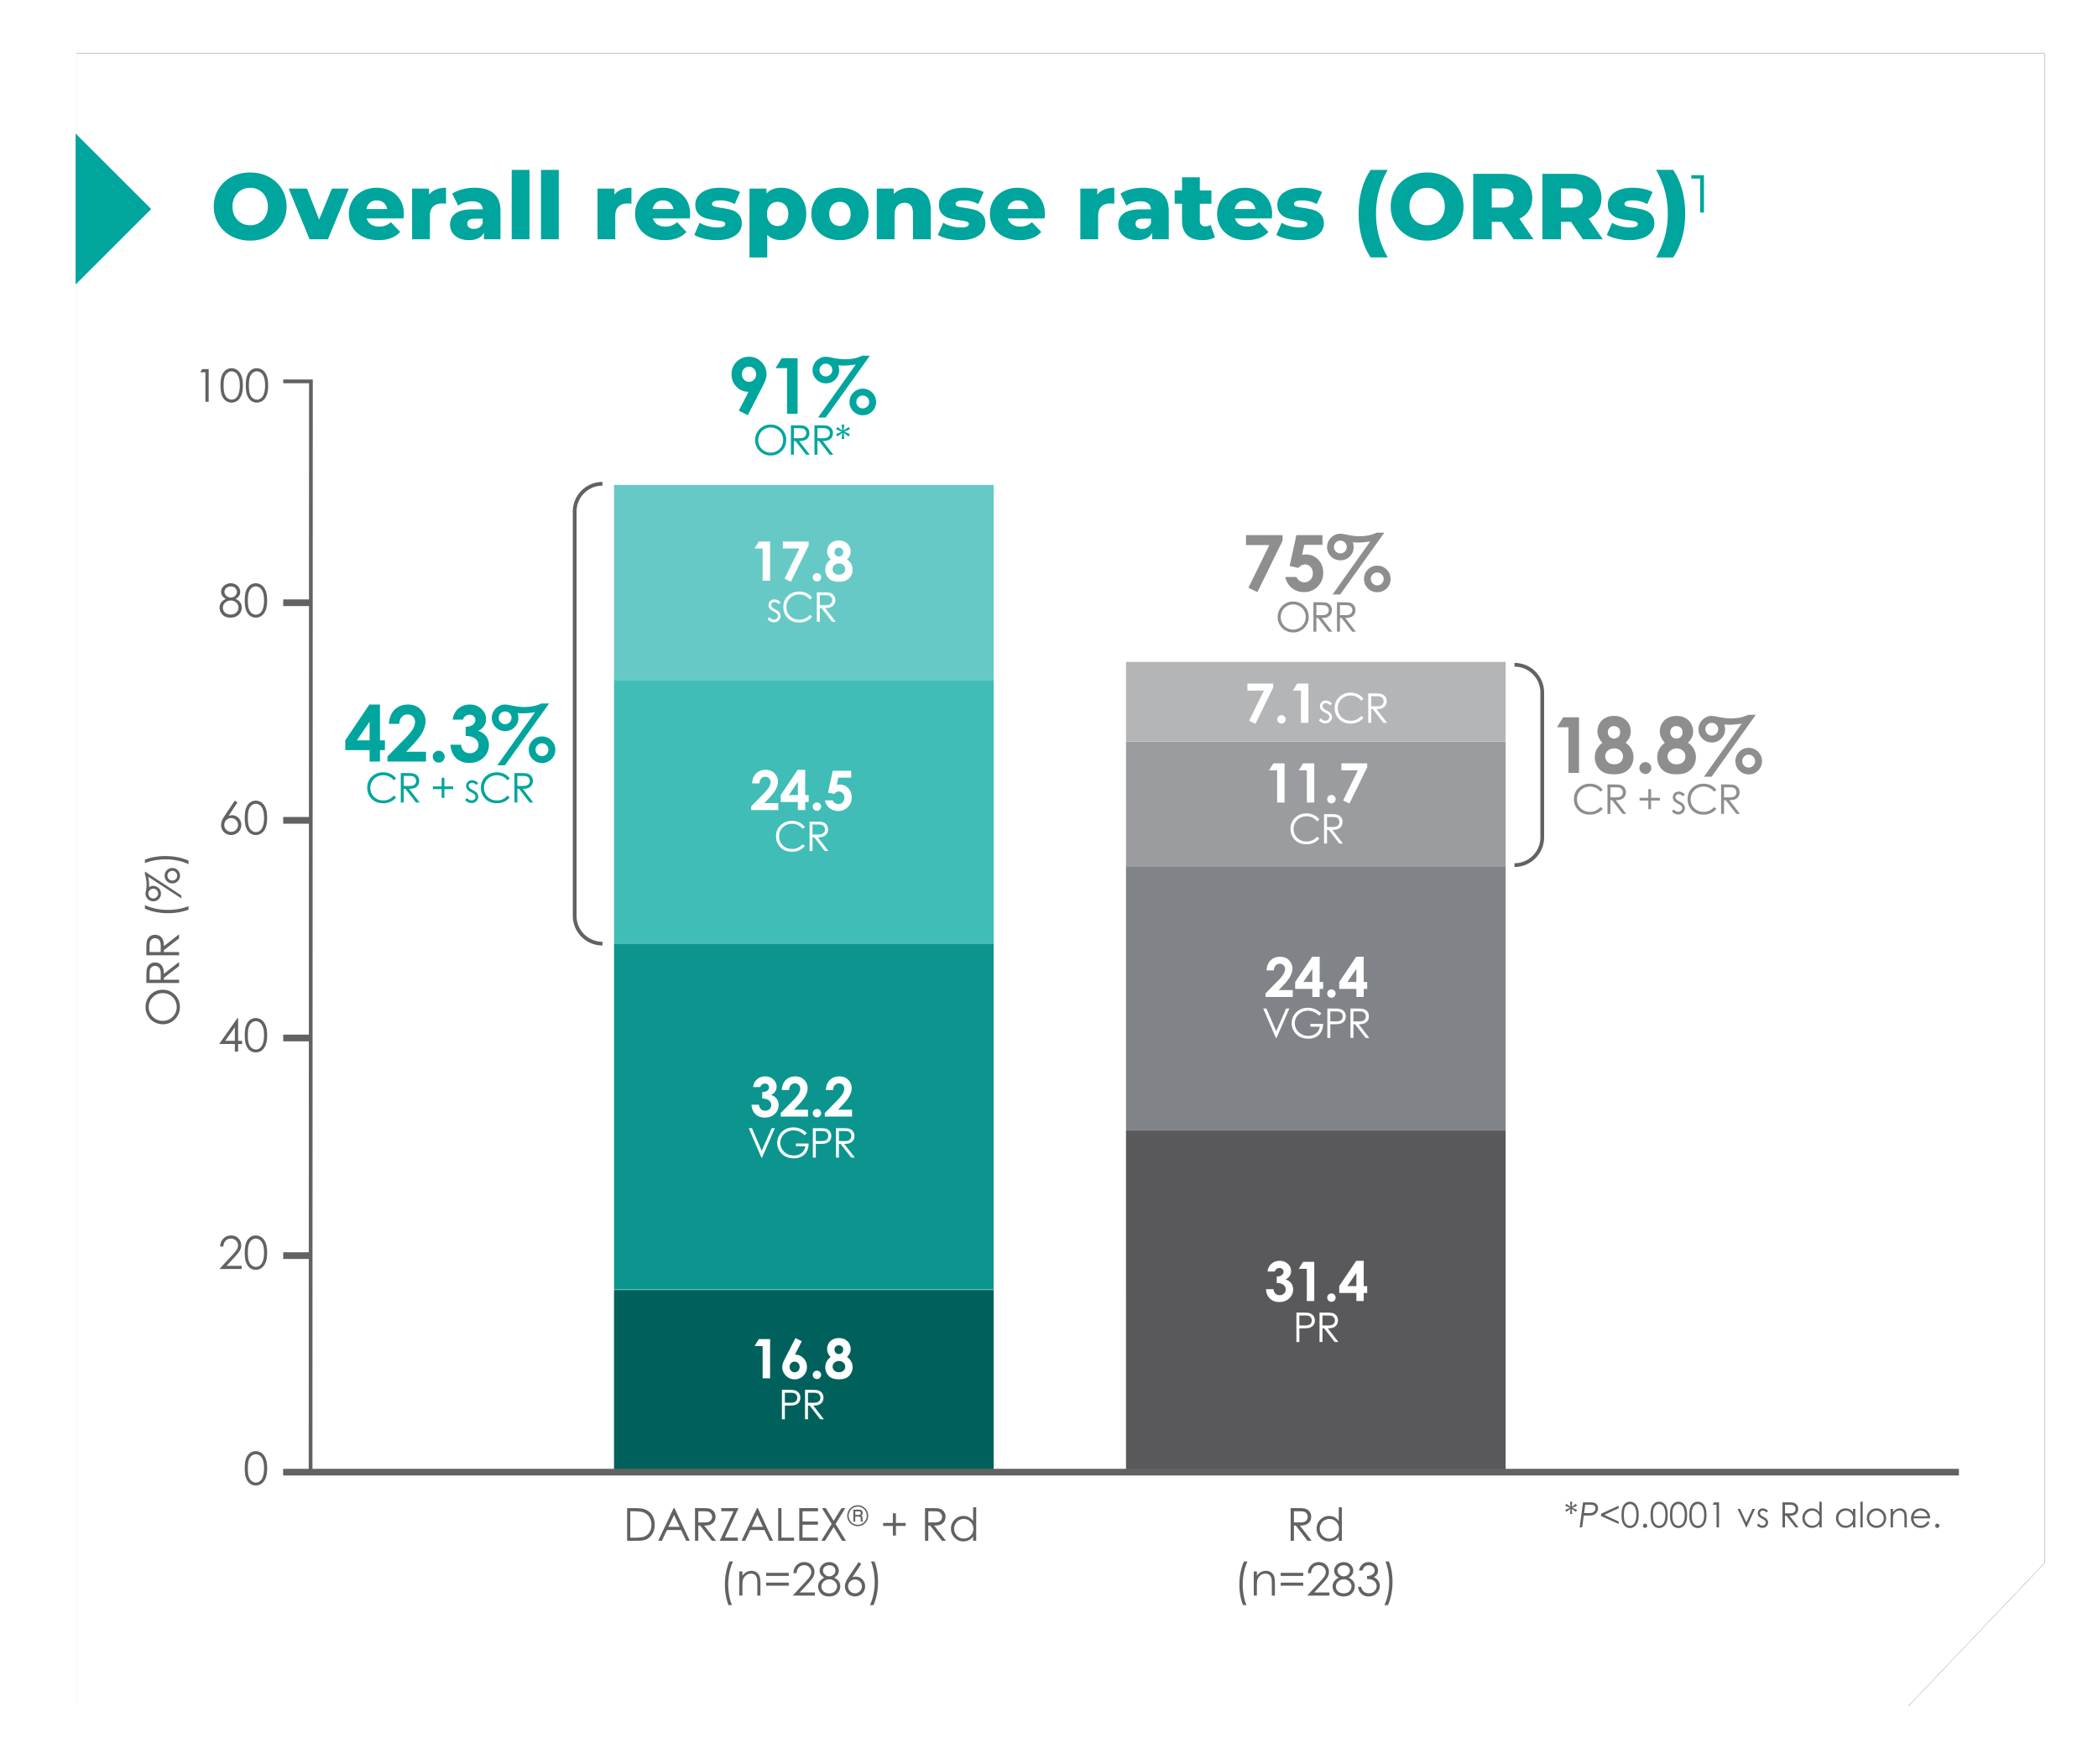 <svg width="314" height="264" viewBox="0 0 314 264" xmlns="http://www.w3.org/2000/svg" xmlns:xlink="http://www.w3.org/1999/xlink">
    <defs>
        <filter x="-4.1%" y="-4.9%" width="108.1%" height="109.7%" filterUnits="objectBoundingBox" id="j7gqvpsx1a">
            <feOffset in="SourceAlpha" result="shadowOffsetOuter1"/>
            <feGaussianBlur stdDeviation="4" in="shadowOffsetOuter1" result="shadowBlurOuter1"/>
            <feColorMatrix values="0 0 0 0 0 0 0 0 0 0.647 0 0 0 0 0.616 0 0 0 0.351 0" in="shadowBlurOuter1"/>
        </filter>
        <path id="8nzudyi62b" d="M11.419 0h294.566v225.936l-20.387 21.41H11.418z"/>
    </defs>
    <g fill="none" fill-rule="evenodd">
        <g transform="translate(.015 8)">
            <use fill="#000" filter="url(#j7gqvpsx1a)" xlink:href="#8nzudyi62b"/>
            <use fill="#FFF" xlink:href="#8nzudyi62b"/>
        </g>
        <path fill="#00A59D" d="m11.314 19.984 11.313 11.299-11.313 11.299z"/>
        <path fill="#00615C" d="M91.9 193.066h56.816v27.256H91.9z"/>
        <path fill="#59595C" d="M168.526 169.192h56.817v51.106h-56.816z"/>
        <path fill="#0B958E" d="M91.9 141.215h56.816v51.787H91.9z"/>
        <path fill="#808387" d="M168.526 129.651h56.817v39.522h-56.816z"/>
        <path fill="#3FBDB6" d="M91.9 101.674h56.816v39.522H91.9z"/>
        <path fill="#9A9C9F" d="M168.526 111h56.817v18.74h-56.816z"/>
        <path fill="#66C9C5" d="M91.9 72.578h56.816v29.301H91.9z"/>
        <path fill="#B4B5B7" d="M168.526 99.063h56.817v11.925h-56.816z"/>
        <g fill="#626262" fill-rule="nonzero">
            <path d="M46.814 56.798v.28l-.05 163.032h-.56l.049-162.752h-3.866v-.56z"/>
            <path d="M293.187 219.83v1H42.372v-1zM46.499 89.708h-4.112v1H46.5zM46.499 122.28h-4.112v1H46.5zM46.499 154.851h-4.112v1H46.5zM46.499 187.423h-4.112v1H46.5zM30.266 55.236h.964v4.894h-.487v-4.415h-.77zM33.003 57.685c0-.646.07-1.145.209-1.498.139-.352.335-.62.588-.801.254-.182.537-.273.85-.273.318 0 .606.091.864.274.258.183.462.458.612.824.15.366.225.857.225 1.474 0 .614-.074 1.103-.222 1.467-.148.364-.352.638-.612.824a1.46 1.46 0 0 1-.867.277 1.42 1.42 0 0 1-.846-.27c-.252-.179-.448-.447-.589-.803-.141-.356-.212-.854-.212-1.495zm.464.01c0 .552.05.97.148 1.252.1.283.245.498.439.644a1 1 0 0 0 .613.22.991.991 0 0 0 .61-.215c.19-.143.332-.357.43-.644.123-.348.184-.767.184-1.257 0-.493-.055-.896-.164-1.21-.109-.314-.26-.543-.451-.688a.994.994 0 0 0-.609-.218.995.995 0 0 0-.613.218c-.192.145-.337.359-.437.642-.1.283-.15.701-.15 1.256zM36.787 57.685c0-.646.07-1.145.209-1.498.139-.352.335-.62.588-.801.254-.182.537-.273.85-.273.318 0 .606.091.864.274.258.183.462.458.612.824.15.366.225.857.225 1.474 0 .614-.074 1.103-.222 1.467-.148.364-.352.638-.612.824a1.46 1.46 0 0 1-.866.277 1.42 1.42 0 0 1-.847-.27c-.251-.179-.448-.447-.589-.803-.14-.356-.212-.854-.212-1.495zm.464.01c0 .552.05.97.148 1.252.1.283.245.498.439.644a1 1 0 0 0 .613.22.991.991 0 0 0 .61-.215c.19-.143.333-.357.43-.644.123-.348.184-.767.184-1.257 0-.493-.055-.896-.164-1.21-.108-.314-.26-.543-.451-.688a.994.994 0 0 0-.609-.218.995.995 0 0 0-.613.218c-.191.145-.337.359-.437.642-.1.283-.15.701-.15 1.256zM35.255 89.628c.331.165.569.352.712.563.143.21.215.45.215.718 0 .378-.123.71-.37.999-.302.352-.735.529-1.297.529-.542 0-.954-.155-1.234-.465-.28-.309-.42-.65-.42-1.023 0-.272.074-.518.22-.737.147-.218.392-.413.734-.584a1.383 1.383 0 0 1-.54-.462 1.065 1.065 0 0 1-.18-.592c0-.213.064-.421.191-.624.128-.203.305-.363.53-.48.226-.116.47-.174.732-.174.256 0 .493.059.71.176.218.118.389.278.512.48a1.2 1.2 0 0 1 .185.635c0 .222-.058.42-.175.592a1.446 1.446 0 0 1-.525.45zm-.73-1.856a.963.963 0 0 0-.668.238.737.737 0 0 0-.266.567c0 .217.095.414.286.59.19.177.411.265.665.265a.937.937 0 0 0 .798-.447.82.82 0 0 0 .122-.418c0-.197-.08-.38-.24-.546-.16-.166-.392-.25-.697-.25zm.023 2.103c-.338 0-.62.109-.85.327a1.024 1.024 0 0 0-.343.764.974.974 0 0 0 .557.878c.175.087.378.13.61.13.358 0 .642-.105.853-.316.211-.21.317-.457.317-.739 0-.272-.112-.515-.335-.727a1.133 1.133 0 0 0-.809-.317zM36.632 89.868c0-.645.07-1.145.208-1.497.14-.353.336-.62.589-.802.253-.182.537-.273.85-.273.318 0 .606.092.864.275.257.183.461.457.611.823.15.366.225.857.225 1.474 0 .614-.073 1.104-.221 1.467-.148.364-.352.639-.612.824a1.46 1.46 0 0 1-.867.278 1.42 1.42 0 0 1-.847-.27c-.25-.18-.447-.447-.588-.803-.141-.356-.212-.855-.212-1.496zm.464.01c0 .552.049.97.148 1.253.099.283.245.497.438.644a1 1 0 0 0 .614.22.991.991 0 0 0 .61-.215c.189-.144.332-.358.43-.644.122-.349.183-.768.183-1.258 0-.492-.054-.896-.163-1.21-.109-.313-.26-.543-.452-.688a.994.994 0 0 0-.608-.218.995.995 0 0 0-.614.218c-.19.145-.336.36-.436.642-.1.283-.15.701-.15 1.256zM35.135 119.833l.404.263-1.324 2.003c.178-.06.344-.09.5-.09.39 0 .72.14.99.421.271.281.407.626.407 1.037a1.5 1.5 0 0 1-.197.763 1.434 1.434 0 0 1-.558.543 1.575 1.575 0 0 1-1.527.006c-.23-.13-.41-.312-.542-.547a1.526 1.526 0 0 1-.197-.755c0-.2.041-.41.122-.63.081-.221.226-.487.435-.798l1.487-2.216zm-.537 2.606c-.284 0-.527.1-.728.3a.993.993 0 0 0-.302.731c0 .284.1.526.302.727.201.2.444.301.728.301.285 0 .528-.1.729-.3a.99.99 0 0 0 .302-.728c0-.286-.101-.53-.302-.73a.994.994 0 0 0-.729-.301zM36.632 122.405c0-.645.07-1.144.209-1.497.138-.352.335-.62.588-.802.253-.182.537-.273.85-.273.318 0 .606.092.864.275.258.183.461.457.611.823.15.366.226.858.226 1.474 0 .615-.074 1.104-.222 1.468-.148.363-.352.638-.612.823a1.46 1.46 0 0 1-.867.278 1.42 1.42 0 0 1-.847-.27c-.25-.18-.447-.447-.588-.803-.141-.356-.212-.855-.212-1.496zm.464.01c0 .553.049.97.148 1.253.099.283.245.498.438.644a1 1 0 0 0 .614.22.991.991 0 0 0 .61-.215c.189-.143.332-.358.43-.644.122-.348.183-.767.183-1.258 0-.492-.054-.895-.163-1.209-.109-.314-.26-.543-.452-.689a.994.994 0 0 0-.608-.218.995.995 0 0 0-.614.218c-.19.146-.336.36-.436.642-.1.283-.15.702-.15 1.256zM35.539 152.37h.1v3.411h.593v.47h-.593v1.137h-.49v-1.138h-2.344l2.734-3.88zm-.39 3.411v-2.04l-1.444 2.04h1.444zM36.632 154.943c0-.646.07-1.145.209-1.498.138-.352.335-.62.588-.801.253-.182.537-.273.85-.273.318 0 .606.091.864.274.258.183.461.458.612.824.15.366.225.857.225 1.474 0 .614-.074 1.103-.222 1.467-.148.364-.352.638-.612.824a1.46 1.46 0 0 1-.867.277 1.42 1.42 0 0 1-.847-.27c-.25-.179-.447-.447-.588-.803-.141-.356-.212-.854-.212-1.495zm.464.01c0 .552.05.97.148 1.252.099.283.245.498.438.644a1 1 0 0 0 .614.22.991.991 0 0 0 .61-.215c.189-.143.332-.357.43-.644.122-.348.183-.767.183-1.257 0-.493-.054-.896-.163-1.21-.109-.314-.26-.543-.452-.688a.994.994 0 0 0-.608-.218.995.995 0 0 0-.614.218c-.19.145-.336.359-.436.642-.1.283-.15.701-.15 1.256zM33.421 186.565h-.47c.014-.483.175-.88.485-1.191a1.56 1.56 0 0 1 1.15-.466c.45 0 .815.145 1.094.436.28.29.419.633.419 1.028 0 .277-.067.538-.2.78-.134.243-.393.572-.777.987l-1.22 1.314h2.263v.473h-3.33l1.873-2.02c.38-.406.628-.707.742-.903.115-.197.172-.403.172-.62a.953.953 0 0 0-.308-.711 1.046 1.046 0 0 0-.756-.298c-.313 0-.574.104-.781.313-.208.208-.327.501-.356.878zM36.632 187.48c0-.645.07-1.144.209-1.497.138-.353.335-.62.588-.802.253-.182.537-.273.85-.273.318 0 .606.092.864.275.258.183.461.457.612.823.15.366.225.857.225 1.474 0 .615-.074 1.104-.222 1.467-.148.364-.352.639-.612.824a1.46 1.46 0 0 1-.867.278 1.42 1.42 0 0 1-.847-.27c-.25-.18-.447-.447-.588-.803-.141-.356-.212-.855-.212-1.496zm.464.01c0 .552.05.97.148 1.253.099.283.245.497.438.644a1 1 0 0 0 .614.22.991.991 0 0 0 .61-.215c.189-.143.332-.358.43-.644.122-.348.183-.768.183-1.258 0-.492-.054-.895-.163-1.21-.109-.313-.26-.543-.452-.688a.994.994 0 0 0-.608-.218.995.995 0 0 0-.614.218c-.19.145-.336.36-.436.642-.1.283-.15.702-.15 1.256z"/>
            <g>
                <path d="M36.632 219.76c0-.646.07-1.145.209-1.498.138-.352.335-.62.588-.801.253-.182.537-.273.85-.273.318 0 .606.091.864.274.258.183.462.458.612.824.15.366.225.857.225 1.474 0 .614-.074 1.103-.222 1.467-.148.364-.352.638-.612.823a1.46 1.46 0 0 1-.867.278 1.42 1.42 0 0 1-.847-.27c-.25-.179-.447-.447-.588-.803-.141-.356-.212-.854-.212-1.495zm.464.01c0 .552.05.97.148 1.252.099.283.245.498.438.644a1 1 0 0 0 .614.22.991.991 0 0 0 .61-.215c.189-.143.332-.358.43-.644.122-.348.183-.767.183-1.257 0-.493-.054-.896-.163-1.21-.109-.314-.26-.543-.452-.689a.994.994 0 0 0-.608-.217.995.995 0 0 0-.614.217c-.19.146-.336.36-.436.643-.1.282-.15.701-.15 1.256z"/>
            </g>
            <g>
                <path d="M21.782 150.746c0-.743.247-1.364.742-1.864.494-.5 1.103-.75 1.826-.75.717 0 1.324.25 1.824.748.499.5.748 1.108.748 1.826 0 .726-.248 1.34-.745 1.84s-1.098.75-1.803.75c-.47 0-.907-.114-1.308-.342a2.485 2.485 0 0 1-.943-.931 2.509 2.509 0 0 1-.341-1.277zm.479-.024c0 .363.094.706.283 1.03.188.325.442.578.762.76.319.183.675.274 1.068.274.58 0 1.071-.202 1.472-.605.4-.403.6-.89.6-1.459 0-.38-.092-.732-.276-1.055a1.978 1.978 0 0 0-.755-.757 2.12 2.12 0 0 0-1.065-.271c-.388 0-.739.09-1.053.271a2.028 2.028 0 0 0-.753.765 2.073 2.073 0 0 0-.283 1.047zM21.905 147.122v-.977c0-.545.022-.914.066-1.107.067-.291.21-.528.428-.71.218-.183.487-.274.807-.274.266 0 .5.063.702.189.202.125.354.305.457.538.103.233.156.556.158.967l2.276-1.764v.607l-2.276 1.76v.28H26.8v.49h-4.894zm.479-.49h1.663l.007-.844c0-.327-.03-.569-.093-.725a.755.755 0 0 0-.298-.367.827.827 0 0 0-.457-.132.793.793 0 0 0-.736.484c-.057.144-.086.384-.086.72v.863zM21.905 142.977V142c0-.544.022-.913.066-1.106.067-.292.21-.528.428-.71.218-.183.487-.274.807-.274.266 0 .5.063.702.188.202.126.354.305.457.539.103.233.156.555.158.967l2.276-1.764v.607l-2.276 1.76v.28H26.8v.49h-4.894zm.479-.49h1.663l.007-.843c0-.327-.03-.569-.093-.725a.755.755 0 0 0-.298-.367.827.827 0 0 0-.457-.132.793.793 0 0 0-.736.484c-.057.144-.086.384-.086.72v.863zM21.689 136v-.541c.445.218.965.392 1.56.523a8.516 8.516 0 0 0 1.84.197c.585 0 1.15-.05 1.693-.148a6.897 6.897 0 0 0 1.434-.409v.514c-.394.164-.86.295-1.394.393a9.267 9.267 0 0 1-1.67.147c-.623 0-1.23-.058-1.822-.173a7.85 7.85 0 0 1-1.641-.504zM21.689 130.441l5.45 3.574v.44l-4.965-3.25c.093.384.14.853.14 1.407l-.003.18c.19-.138.392-.207.605-.207.304 0 .576.106.815.318.24.213.36.494.36.846 0 .322-.112.593-.335.813-.223.22-.494.33-.813.33-.213 0-.407-.05-.58-.15a1.134 1.134 0 0 1-.422-.427 1.12 1.12 0 0 1-.16-.566c0-.083.02-.218.06-.407.063-.289.094-.602.094-.94 0-.25-.016-.484-.049-.705a7.075 7.075 0 0 0-.197-.862v-.394zm.515 3.298c0 .202.072.374.215.516a.707.707 0 0 0 .517.214.702.702 0 0 0 .516-.214.705.705 0 0 0 .213-.516.71.71 0 0 0-.213-.519.699.699 0 0 0-.516-.215.704.704 0 0 0-.517.215.707.707 0 0 0-.215.519zm2.436-2.678c0-.317.112-.59.337-.815.226-.225.497-.338.814-.338.317 0 .588.113.813.338.226.226.338.498.338.815 0 .318-.112.59-.338.816a1.108 1.108 0 0 1-.813.338c-.317 0-.588-.113-.814-.338a1.112 1.112 0 0 1-.337-.816zm.422 0c0 .203.071.375.213.517a.702.702 0 0 0 .516.214.702.702 0 0 0 .516-.214.705.705 0 0 0 .213-.517.71.71 0 0 0-.213-.518.699.699 0 0 0-.516-.215.699.699 0 0 0-.516.215.71.71 0 0 0-.213.518zM28.216 128.8v.541a6.816 6.816 0 0 0-1.56-.525 8.586 8.586 0 0 0-1.84-.195c-.586 0-1.15.05-1.693.148a6.897 6.897 0 0 0-1.434.409v-.514a6.63 6.63 0 0 1 1.395-.395 9.398 9.398 0 0 1 1.672-.145c.621 0 1.227.058 1.818.173a7.85 7.85 0 0 1 1.642.504z"/>
            </g>
            <g>
                <path d="M93.86 230.603v-4.895h1.018c.733 0 1.265.06 1.597.177.475.166.847.454 1.115.865.268.41.402.9.402 1.467 0 .49-.107.922-.319 1.294a2.039 2.039 0 0 1-.827.825c-.339.178-.814.267-1.425.267h-1.56zm.47-.463h.568c.678 0 1.148-.042 1.41-.126.369-.12.659-.336.87-.647.211-.312.317-.693.317-1.143 0-.473-.115-.876-.344-1.211a1.729 1.729 0 0 0-.956-.69c-.307-.092-.813-.139-1.517-.139h-.347v3.956zM100.946 225.708l2.287 4.895h-.527l-.77-1.61h-2.114l-.767 1.61h-.547l2.318-4.895h.12zm-.06 1.038-.844 1.774h1.677l-.833-1.774zM104.02 225.708h.976c.545 0 .914.023 1.107.067a1.217 1.217 0 0 1 .984 1.234c0 .266-.063.5-.188.702a1.174 1.174 0 0 1-.539.458c-.233.103-.556.156-.967.158l1.764 2.276h-.607l-1.76-2.276h-.28v2.276h-.49v-4.895zm.49.48v1.663l.843.007c.327 0 .569-.031.725-.093a.755.755 0 0 0 .367-.298.827.827 0 0 0 .132-.458.793.793 0 0 0-.484-.735c-.144-.058-.384-.087-.72-.087h-.863zM107.947 226.18v-.472h2.587l-2.05 4.419h1.947v.476h-2.704l2.064-4.422zM113.418 225.708l2.287 4.895h-.526l-.77-1.61h-2.114l-.767 1.61h-.547l2.317-4.895h.12zm-.06 1.038-.843 1.774h1.677l-.834-1.774zM116.466 225.708h.493v4.422h1.884v.473h-2.377zM119.623 225.708h2.81v.483h-2.32v1.53h2.3v.48h-2.3v1.92h2.3v.482h-2.79zM123.02 225.708h.574l1.173 1.91 1.184-1.91h.567l-1.46 2.373 1.556 2.522h-.573l-1.274-2.053-1.28 2.053h-.573l1.563-2.522zM129.944 226.847c0 .282-.07.544-.21.786-.14.241-.332.433-.576.574a1.541 1.541 0 0 1-.785.211c-.278 0-.54-.07-.784-.21a1.55 1.55 0 0 1-.577-.574 1.553 1.553 0 0 1 0-1.565c.14-.245.333-.437.576-.577.244-.14.505-.21.785-.21s.542.07.784.209c.242.139.433.33.575.576.141.245.212.505.212.78zm-.218.002c0-.24-.06-.464-.182-.675a1.338 1.338 0 0 0-1.167-.68c-.24 0-.467.06-.679.181a1.32 1.32 0 0 0-.498.499c-.12.21-.18.437-.18.68 0 .24.06.465.18.674.12.209.287.374.5.495a1.346 1.346 0 0 0 1.845-.496c.12-.208.18-.434.18-.678zm-2.007-.914h.754c.177 0 .303.018.38.053.078.035.14.093.19.173.048.08.073.173.073.28a.508.508 0 0 1-.052.237.518.518 0 0 1-.174.161c.08.04.136.087.164.14a.621.621 0 0 1 .042.27v.203c0 .096.02.176.064.24l.03.048h-.32a1.48 1.48 0 0 1-.042-.266l-.014-.221a.395.395 0 0 0-.04-.172.174.174 0 0 0-.087-.072.753.753 0 0 0-.228-.022h-.454v.753h-.286v-1.805zm.286.26v.535h.444c.135 0 .227-.016.275-.046.07-.044.106-.119.106-.224 0-.092-.026-.159-.076-.202-.051-.042-.146-.063-.287-.063h-.462zM133.633 227.928v-1.444h.456v1.444h1.46v.455h-1.46v1.444h-.456v-1.444h-1.457v-.455zM138.444 225.708h.976c.545 0 .914.023 1.107.067a1.217 1.217 0 0 1 .984 1.234c0 .266-.063.5-.188.702a1.174 1.174 0 0 1-.539.458c-.233.103-.556.156-.967.158l1.764 2.276h-.607l-1.76-2.276h-.28v2.276h-.49v-4.895zm.49.48v1.663l.843.007c.327 0 .569-.031.725-.093a.755.755 0 0 0 .367-.298.827.827 0 0 0 .132-.458.793.793 0 0 0-.484-.735c-.144-.058-.384-.087-.72-.087h-.863zM146.105 225.585v5.018h-.46v-.623a2 2 0 0 1-.658.536c-.244.12-.51.18-.799.18-.513 0-.952-.186-1.315-.557a1.867 1.867 0 0 1-.545-1.356c0-.522.183-.967.55-1.338.367-.37.808-.555 1.324-.555.297 0 .567.063.808.19.241.126.453.315.635.568v-2.063h.46zm-1.867 1.754a1.41 1.41 0 0 0-1.245.728 1.468 1.468 0 0 0 .002 1.464c.13.233.307.415.528.544.221.13.458.195.712.195.255 0 .498-.064.727-.193a1.35 1.35 0 0 0 .528-.522c.123-.22.185-.467.185-.742 0-.42-.138-.77-.415-1.052a1.376 1.376 0 0 0-1.022-.422zM109.172 233.699h.54a6.982 6.982 0 0 0-.523 1.56 8.516 8.516 0 0 0-.197 1.84c0 .586.05 1.15.149 1.694.099.543.235 1.021.408 1.434h-.513a6.843 6.843 0 0 1-.394-1.394 9.267 9.267 0 0 1-.146-1.67c0-.624.057-1.231.173-1.822a7.85 7.85 0 0 1 .503-1.642zM110.646 235.19h.467v.648a1.95 1.95 0 0 1 .62-.557c.227-.123.473-.185.74-.185.271 0 .512.069.722.206.21.138.365.323.465.556.1.233.15.596.15 1.088v1.863h-.463v-1.727c0-.417-.018-.695-.054-.835-.055-.24-.16-.42-.313-.54-.154-.121-.354-.182-.6-.182-.283 0-.535.093-.759.28a1.31 1.31 0 0 0-.442.692c-.044.18-.066.508-.066.985v1.327h-.467v-3.62zM118.048 235.402v.456h-3.374v-.456h3.374zm0 1.464v.456h-3.374v-.456h3.374zM119.218 235.449h-.47c.013-.484.175-.88.485-1.191a1.56 1.56 0 0 1 1.148-.466c.452 0 .817.145 1.096.436.279.29.418.633.418 1.028 0 .277-.067.537-.2.78s-.392.572-.777.987l-1.22 1.314h2.264v.472h-3.331l1.874-2.02c.38-.405.627-.706.742-.903.114-.196.171-.403.171-.62a.953.953 0 0 0-.308-.71 1.046 1.046 0 0 0-.755-.298c-.314 0-.574.104-.782.312-.208.209-.326.502-.355.879zM124.836 236.124c.33.164.568.352.712.562.143.211.215.45.215.72 0 .376-.124.709-.37.997-.303.353-.735.53-1.297.53-.543 0-.954-.155-1.234-.465-.28-.31-.42-.65-.42-1.023 0-.273.073-.518.22-.737.147-.218.391-.413.733-.584a1.383 1.383 0 0 1-.54-.462 1.065 1.065 0 0 1-.18-.593c0-.212.064-.42.192-.623s.304-.363.53-.48c.226-.116.47-.174.732-.174.255 0 .492.059.71.176.218.118.388.277.512.48a1.2 1.2 0 0 1 .185.635c0 .222-.059.419-.175.592a1.446 1.446 0 0 1-.525.45zm-.73-1.856a.963.963 0 0 0-.669.237.737.737 0 0 0-.265.568c0 .217.095.414.285.59.19.177.412.265.665.265a.937.937 0 0 0 .799-.448.82.82 0 0 0 .121-.417c0-.198-.08-.38-.24-.546-.16-.166-.392-.25-.696-.25zm.023 2.102c-.338 0-.621.11-.85.328a1.024 1.024 0 0 0-.344.764c0 .18.05.35.147.509.098.16.234.283.41.37.176.086.379.129.61.129.358 0 .643-.106.854-.316.21-.211.316-.457.316-.739 0-.273-.111-.515-.335-.727a1.133 1.133 0 0 0-.808-.318zM128.5 233.792l.403.263-1.323 2.003c.177-.06.344-.09.5-.09.389 0 .719.14.99.42.271.281.407.627.407 1.037a1.5 1.5 0 0 1-.197.764 1.434 1.434 0 0 1-.558.542 1.575 1.575 0 0 1-1.527.007c-.23-.13-.411-.313-.542-.548a1.526 1.526 0 0 1-.197-.755c0-.2.04-.41.122-.63.08-.221.226-.487.435-.797l1.487-2.216zm-.537 2.605c-.284 0-.527.1-.728.301a.993.993 0 0 0-.302.73c0 .284.1.527.302.727.2.201.444.302.728.302.285 0 .527-.1.729-.302a.99.99 0 0 0 .301-.727c0-.286-.1-.53-.301-.73a.994.994 0 0 0-.729-.301zM130.734 240.227h-.54c.22-.446.395-.966.525-1.56.13-.595.195-1.209.195-1.84 0-.586-.05-1.15-.149-1.694a6.897 6.897 0 0 0-.408-1.434h.513c.167.394.299.86.395 1.395.097.536.145 1.093.145 1.672 0 .621-.057 1.228-.173 1.819a7.85 7.85 0 0 1-.503 1.642z"/>
            </g>
            <g>
                <path d="M193.167 225.708h.977c.544 0 .913.023 1.107.067a1.217 1.217 0 0 1 .984 1.234c0 .267-.064.5-.19.702a1.174 1.174 0 0 1-.538.458c-.233.103-.555.156-.966.158l1.763 2.276h-.607l-1.76-2.276h-.28v2.276h-.49v-4.895zm.49.48v1.663l.844.007c.326 0 .568-.031.725-.093a.755.755 0 0 0 .366-.298.827.827 0 0 0 .132-.458.793.793 0 0 0-.483-.735c-.145-.058-.385-.086-.72-.086h-.864zM200.829 225.585v5.018h-.46v-.622a2 2 0 0 1-.659.535c-.243.12-.51.18-.799.18-.513 0-.951-.186-1.315-.557a1.867 1.867 0 0 1-.545-1.356c0-.522.183-.967.55-1.338.367-.37.808-.555 1.324-.555.298 0 .567.063.808.19.241.126.453.315.635.568v-2.063h.46zm-1.868 1.754a1.41 1.41 0 0 0-1.245.728 1.468 1.468 0 0 0 .002 1.464c.131.233.307.415.528.544.221.13.459.195.712.195.256 0 .498-.064.727-.193a1.35 1.35 0 0 0 .528-.522c.124-.22.185-.467.185-.742 0-.42-.138-.77-.415-1.052a1.376 1.376 0 0 0-1.022-.422zM186.174 233.699h.54a6.982 6.982 0 0 0-.524 1.56 8.516 8.516 0 0 0-.196 1.84c0 .586.05 1.15.148 1.694.099.543.235 1.021.408 1.434h-.513a6.843 6.843 0 0 1-.393-1.394 9.267 9.267 0 0 1-.147-1.67c0-.624.058-1.231.173-1.822a7.85 7.85 0 0 1 .504-1.642zM187.647 235.19h.467v.648a1.95 1.95 0 0 1 .62-.557c.227-.123.474-.185.74-.185.272 0 .512.069.722.206.21.138.365.323.465.556.1.233.15.596.15 1.088v1.863h-.463v-1.727c0-.417-.018-.695-.053-.835-.056-.24-.16-.42-.314-.54-.153-.121-.353-.182-.6-.182-.282 0-.535.093-.758.28a1.31 1.31 0 0 0-.442.692c-.045.18-.067.508-.067.985v1.327h-.467v-3.62zM195.049 235.402v.456h-3.374v-.456h3.374zm0 1.464v.456h-3.374v-.456h3.374zM196.22 235.449h-.47c.012-.484.174-.88.484-1.191a1.56 1.56 0 0 1 1.149-.466c.451 0 .816.145 1.095.436.279.29.418.633.418 1.028 0 .277-.066.537-.2.78-.133.243-.392.572-.776.987l-1.22 1.314h2.263v.472h-3.33l1.873-2.02c.38-.405.628-.706.742-.903.114-.196.172-.403.172-.62a.953.953 0 0 0-.309-.71 1.046 1.046 0 0 0-.755-.298c-.313 0-.574.104-.782.312-.208.209-.326.502-.355.879zM201.837 236.124c.331.164.569.352.712.563.143.21.215.45.215.718 0 .377-.123.71-.37.998-.302.353-.735.53-1.297.53-.542 0-.954-.155-1.234-.465-.28-.31-.42-.65-.42-1.023 0-.273.074-.518.22-.737.147-.218.391-.413.734-.584a1.383 1.383 0 0 1-.54-.462 1.065 1.065 0 0 1-.18-.593c0-.212.064-.42.191-.623.128-.203.305-.363.53-.48.226-.116.47-.174.732-.174.256 0 .493.059.71.176.218.118.389.277.512.48a1.2 1.2 0 0 1 .185.635c0 .222-.058.419-.175.592a1.446 1.446 0 0 1-.525.45zm-.73-1.856a.963.963 0 0 0-.669.238.737.737 0 0 0-.265.567c0 .217.095.414.285.59.19.177.412.265.666.265a.937.937 0 0 0 .798-.448.82.82 0 0 0 .122-.417c0-.198-.08-.38-.24-.546-.16-.166-.393-.25-.697-.25zm.023 2.102c-.338 0-.621.11-.85.328a1.024 1.024 0 0 0-.343.764.974.974 0 0 0 .557.878c.175.087.378.13.61.13.357 0 .642-.105.853-.316.211-.21.317-.457.317-.739 0-.273-.112-.515-.335-.727a1.133 1.133 0 0 0-.809-.318zM203.9 235.05h-.5c.092-.404.266-.715.524-.932.258-.217.563-.326.914-.326.255 0 .494.058.715.175.221.116.392.273.513.47.121.198.182.404.182.62 0 .42-.21.754-.63 1 .235.096.429.236.58.42.213.26.32.55.32.872 0 .277-.073.541-.22.793a1.525 1.525 0 0 1-.6.584 1.753 1.753 0 0 1-.85.206c-.423 0-.775-.121-1.057-.364-.282-.243-.467-.6-.554-1.07h.48c.085.318.206.547.364.69.202.179.46.269.773.269.356 0 .642-.107.857-.32.216-.213.324-.462.324-.748 0-.191-.054-.37-.162-.536a1.018 1.018 0 0 0-.433-.376c-.182-.084-.462-.137-.842-.156v-.45c.224 0 .429-.039.613-.118a.894.894 0 0 0 .402-.3.693.693 0 0 0 .125-.4.724.724 0 0 0-.255-.552.92.92 0 0 0-.645-.233.867.867 0 0 0-.547.178c-.153.118-.283.32-.39.604zM207.735 240.227h-.54c.22-.446.395-.966.525-1.56.13-.595.195-1.209.195-1.84 0-.586-.05-1.15-.148-1.694a6.897 6.897 0 0 0-.409-1.434h.514c.166.395.298.86.395 1.395.096.536.145 1.093.145 1.672 0 .621-.058 1.228-.174 1.819a7.85 7.85 0 0 1-.503 1.642z"/>
            </g>
            <g>
                <path d="M234.974 224.755h.332l-.074.757.629-.449.169.286-.708.319.708.313-.17.289-.628-.444.074.757h-.332l.08-.757-.63.444-.168-.289.718-.313-.718-.319.169-.286.628.45zM236.924 224.85h1.025c.338 0 .582.03.729.094a.772.772 0 0 1 .354.302.892.892 0 0 1 .133.49c0 .247-.07.462-.21.645-.14.182-.316.307-.529.373-.155.05-.428.074-.82.074h-.57l-.24 1.772h-.376l.504-3.75zm.332.361-.174 1.247h.524c.353 0 .597-.024.732-.072a.662.662 0 0 0 .327-.25.672.672 0 0 0 .124-.394.53.53 0 0 0-.084-.304.448.448 0 0 0-.233-.176c-.098-.034-.28-.05-.544-.05h-.672zM242.257 227.715v.373l-2.64-1.196v-.332l2.64-1.2v.374l-2.144.995zM242.688 226.726c0-.495.054-.877.16-1.147.107-.27.257-.476.451-.615.194-.14.412-.21.652-.21.243 0 .464.071.662.211.197.14.353.35.468.631.115.28.173.657.173 1.13 0 .47-.057.846-.17 1.125-.113.278-.27.489-.469.63-.2.143-.42.214-.664.214-.24 0-.457-.07-.65-.207-.192-.138-.342-.343-.45-.616-.108-.273-.163-.655-.163-1.146zm.356.008c0 .423.038.743.113.96.076.216.188.381.336.493a.766.766 0 0 0 .47.168.76.76 0 0 0 .468-.164c.145-.11.255-.274.33-.493.093-.267.14-.589.14-.964 0-.378-.041-.687-.125-.927-.083-.24-.199-.417-.346-.528a.761.761 0 0 0-.466-.167.763.763 0 0 0-.47.167 1.027 1.027 0 0 0-.335.492c-.077.217-.115.538-.115.963zM246.215 228.04c.087 0 .16.03.222.091a.305.305 0 0 1 .092.224c0 .087-.03.162-.092.224a.301.301 0 0 1-.222.093.301.301 0 0 1-.223-.093.306.306 0 0 1-.092-.224c0-.088.031-.163.092-.224a.303.303 0 0 1 .223-.092zM247.037 226.726c0-.495.054-.877.16-1.147.107-.27.257-.476.451-.615.194-.14.412-.21.652-.21.243 0 .464.071.662.211.197.14.353.35.468.631.115.28.173.657.173 1.13 0 .47-.057.846-.17 1.125-.113.278-.27.489-.469.63-.2.143-.42.214-.664.214-.24 0-.457-.07-.65-.207-.192-.138-.342-.343-.45-.616-.108-.273-.163-.655-.163-1.146zm.356.008c0 .423.038.743.113.96.076.216.188.381.336.493a.766.766 0 0 0 .47.168.76.76 0 0 0 .468-.164c.145-.11.255-.274.33-.493.093-.267.14-.589.14-.964 0-.378-.041-.687-.125-.927-.083-.24-.199-.417-.346-.528a.761.761 0 0 0-.467-.167.763.763 0 0 0-.47.167 1.027 1.027 0 0 0-.334.492c-.077.217-.115.538-.115.963zM249.938 226.726c0-.495.053-.877.16-1.147.106-.27.256-.476.45-.615.195-.14.412-.21.652-.21.244 0 .464.071.662.211.197.14.354.35.469.631.115.28.172.657.172 1.13 0 .47-.057.846-.17 1.125-.113.278-.27.489-.469.63-.199.143-.42.214-.664.214-.24 0-.457-.07-.65-.207-.192-.138-.342-.343-.45-.616-.108-.273-.162-.655-.162-1.146zm.355.008c0 .423.038.743.114.96.075.216.187.381.336.493a.766.766 0 0 0 .47.168.76.76 0 0 0 .467-.164c.145-.11.255-.274.33-.493.094-.267.14-.589.14-.964 0-.378-.041-.687-.125-.927-.083-.24-.199-.417-.346-.528a.761.761 0 0 0-.466-.167.763.763 0 0 0-.47.167 1.027 1.027 0 0 0-.335.492c-.077.217-.115.538-.115.963zM252.838 226.726c0-.495.053-.877.16-1.147.106-.27.256-.476.45-.615.195-.14.412-.21.652-.21.244 0 .464.071.662.211.197.14.354.35.469.631.115.28.172.657.172 1.13 0 .47-.056.846-.17 1.125-.113.278-.27.489-.469.63-.199.143-.42.214-.664.214-.24 0-.456-.07-.649-.207-.192-.138-.343-.343-.45-.616-.11-.273-.163-.655-.163-1.146zm.355.008c0 .423.038.743.114.96.075.216.187.381.336.493a.766.766 0 0 0 .47.168.76.76 0 0 0 .467-.164c.145-.11.255-.274.33-.493.094-.267.14-.589.14-.964 0-.378-.041-.687-.125-.927-.083-.24-.198-.417-.346-.528a.761.761 0 0 0-.466-.167.763.763 0 0 0-.47.167 1.027 1.027 0 0 0-.335.492c-.077.217-.115.538-.115.963zM256.54 224.85h.739v3.75h-.373v-3.384h-.59zM260.056 225.826h.381l.93 2.02.923-2.02h.383L261.4 228.6h-.064zM264.617 226.13l-.23.236c-.19-.185-.377-.277-.56-.277a.423.423 0 0 0-.297.114.354.354 0 0 0-.124.268c0 .09.034.176.102.258.069.083.212.18.43.293.265.138.446.27.541.398.094.129.141.274.141.436 0 .227-.08.42-.24.579a.82.82 0 0 1-.6.237 1.05 1.05 0 0 1-.82-.393l.224-.255c.182.206.376.309.58.309a.522.522 0 0 0 .365-.138.425.425 0 0 0 .051-.597c-.066-.078-.216-.177-.45-.296-.25-.129-.42-.256-.51-.382a.72.72 0 0 1-.136-.431.7.7 0 0 1 .216-.525.752.752 0 0 1 .546-.21c.255 0 .512.125.771.375zM266.78 224.85h.748c.417 0 .7.016.848.05a.933.933 0 0 1 .754.946.997.997 0 0 1-.144.538.9.9 0 0 1-.413.351c-.179.079-.426.12-.741.121l1.352 1.744h-.465l-1.35-1.744h-.214v1.744h-.376v-3.75zm.375.366v1.275l.646.006c.25 0 .436-.024.556-.072a.578.578 0 0 0 .281-.228.634.634 0 0 0 .101-.35.608.608 0 0 0-.37-.564c-.111-.044-.295-.067-.552-.067h-.662zM272.651 224.755v3.845h-.353v-.477c-.15.182-.318.32-.504.411-.187.092-.39.138-.612.138-.394 0-.73-.143-1.008-.427a1.43 1.43 0 0 1-.418-1.04c0-.4.14-.74.422-1.025.28-.284.619-.426 1.014-.426.228 0 .435.049.62.146.184.097.347.242.486.436v-1.581h.353zm-1.43 1.344a1.081 1.081 0 0 0-.955.558 1.125 1.125 0 0 0 .001 1.122 1.096 1.096 0 0 0 .95.566 1.12 1.12 0 0 0 .963-.548 1.14 1.14 0 0 0 .141-.569c0-.32-.106-.59-.318-.805a1.055 1.055 0 0 0-.783-.324zM277.68 225.826v2.774h-.353v-.477c-.15.182-.318.32-.505.411-.186.092-.39.138-.612.138-.393 0-.73-.143-1.008-.427a1.43 1.43 0 0 1-.417-1.04c0-.4.14-.74.421-1.025.281-.284.62-.426 1.015-.426.228 0 .434.049.62.146.184.097.346.242.486.436v-.51h.353zm-1.431.273a1.081 1.081 0 0 0-.955.558 1.125 1.125 0 0 0 .002 1.122 1.096 1.096 0 0 0 .95.566 1.12 1.12 0 0 0 .962-.548 1.14 1.14 0 0 0 .142-.569c0-.32-.106-.59-.318-.805a1.055 1.055 0 0 0-.783-.324zM278.431 224.755h.358v3.845h-.358zM280.848 225.754c.428 0 .782.155 1.063.465.256.282.383.616.383 1.002 0 .387-.135.726-.405 1.016-.27.29-.617.435-1.04.435-.427 0-.775-.145-1.045-.435a1.444 1.444 0 0 1-.405-1.016c0-.384.128-.718.384-1a1.374 1.374 0 0 1 1.065-.467zm0 .35c-.296 0-.55.11-.764.329a1.1 1.1 0 0 0-.32.795c0 .201.05.388.146.561.098.174.229.308.394.402.165.094.347.142.544.142.198 0 .38-.048.544-.142.166-.094.297-.228.394-.402a1.13 1.13 0 0 0 .146-.56c0-.312-.107-.577-.321-.796a1.029 1.029 0 0 0-.763-.33zM282.959 225.826h.358v.497c.143-.19.301-.333.475-.427a1.17 1.17 0 0 1 .567-.142c.208 0 .392.053.553.159.161.105.28.247.357.425.076.179.115.457.115.834v1.428h-.355v-1.323c0-.32-.014-.533-.041-.64a.71.71 0 0 0-.24-.415.721.721 0 0 0-.46-.139.883.883 0 0 0-.582.215c-.171.142-.284.32-.338.53-.034.138-.051.39-.051.755v1.017h-.358v-2.774zM288.49 227.68l.302.158c-.098.194-.213.35-.342.469a1.36 1.36 0 0 1-.437.272 1.526 1.526 0 0 1-.55.093c-.452 0-.807-.149-1.062-.445a1.5 1.5 0 0 1-.384-1.006c0-.352.109-.666.325-.941.274-.35.641-.526 1.101-.526.474 0 .852.18 1.135.539.2.253.303.569.306.948h-2.499c.007.323.11.588.31.794.199.207.445.31.738.31a1.184 1.184 0 0 0 .754-.27 1.67 1.67 0 0 0 .304-.395zm0-.747a1.184 1.184 0 0 0-.207-.457.985.985 0 0 0-.362-.275 1.108 1.108 0 0 0-.473-.105c-.272 0-.506.088-.702.263-.143.127-.252.319-.325.574h2.07zM289.945 228.04c.087 0 .16.03.222.091a.305.305 0 0 1 .092.224c0 .087-.03.162-.092.224a.301.301 0 0 1-.222.093.301.301 0 0 1-.223-.093.306.306 0 0 1-.091-.224c0-.088.03-.163.091-.224a.303.303 0 0 1 .223-.092z"/>
            </g>
        </g>
        <g fill="#00A59D" fill-rule="nonzero">
            <path d="m111.921 62.135-1.348-.668 1.456-2.828a2.429 2.429 0 0 1-1.802-.758c-.495-.505-.743-1.133-.743-1.883a2.5 2.5 0 0 1 .763-1.847 2.518 2.518 0 0 1 1.839-.755c.752 0 1.378.26 1.879.783.5.522.75 1.123.75 1.802 0 .256-.038.513-.115.772-.078.258-.256.657-.536 1.196l-2.143 4.186zm.199-4.995a.974.974 0 0 0 .742-.322c.2-.215.3-.481.3-.798 0-.324-.104-.596-.314-.814a.986.986 0 0 0-.734-.328c-.295 0-.548.108-.76.325a1.116 1.116 0 0 0-.317.812c0 .32.103.588.31.803.205.215.463.322.773.322zM116.993 53.605h2.375v8.32h-1.575v-6.832h-1.718zM129.043 53.237h1.144l-6.608 9.254h-1.145l5.65-7.947c-.34.056-.659.099-.957.127a8.818 8.818 0 0 1-.828.043c-.26 0-.536-.014-.827-.04.083.264.124.503.124.718 0 .55-.191 1.018-.575 1.403a1.906 1.906 0 0 1-1.403.577 1.941 1.941 0 0 1-1.417-.577 1.892 1.892 0 0 1-.583-1.397c0-.354.087-.683.26-.987.174-.304.419-.549.734-.735.316-.187.629-.28.938-.28.235 0 .558.045.97.135.729.159 1.371.238 1.927.238.502 0 .97-.044 1.402-.133.433-.089.83-.221 1.194-.399zm-5.436 1.194a.924.924 0 0 0-.677.28.914.914 0 0 0-.28.67c0 .264.093.49.28.676.187.187.413.28.677.28.265 0 .49-.093.677-.28a.92.92 0 0 0 .28-.676.91.91 0 0 0-.28-.673.929.929 0 0 0-.677-.277zm5.526 3.744c.548 0 1.017.194 1.406.583.39.388.584.858.584 1.408a1.91 1.91 0 0 1-.584 1.403c-.39.388-.858.583-1.406.583a1.915 1.915 0 0 1-1.408-.583 1.915 1.915 0 0 1-.581-1.403c0-.55.193-1.02.58-1.408a1.915 1.915 0 0 1 1.41-.583zm-.005 1.024a.926.926 0 0 0-.683.283.93.93 0 0 0-.281.679c0 .263.094.49.28.678a.926.926 0 0 0 .684.283.92.92 0 0 0 .677-.283.93.93 0 0 0 .28-.678.93.93 0 0 0-.28-.68.92.92 0 0 0-.677-.282zM115.316 63.542c.668 0 1.227.223 1.677.668.45.445.676.993.676 1.644 0 .645-.225 1.192-.674 1.641-.45.45-.997.674-1.643.674-.654 0-1.206-.224-1.656-.671a2.204 2.204 0 0 1-.675-1.623c0-.423.102-.815.307-1.177.205-.361.485-.644.839-.849a2.258 2.258 0 0 1 1.15-.307zm.021.432c-.326 0-.635.084-.927.254-.292.17-.52.398-.684.686a1.905 1.905 0 0 0-.246.961c0 .523.181.965.544 1.325.363.36.801.54 1.313.54.342 0 .659-.082.95-.248a1.78 1.78 0 0 0 .681-.68c.163-.287.245-.607.245-.958 0-.35-.082-.665-.245-.948a1.825 1.825 0 0 0-.689-.678 1.866 1.866 0 0 0-.942-.254zM118.373 63.653h.88c.49 0 .821.02.995.06a1.096 1.096 0 0 1 .885 1.111c0 .24-.056.45-.169.632a1.057 1.057 0 0 1-.485.412c-.21.092-.5.14-.87.142l1.588 2.048h-.547l-1.584-2.048h-.252v2.048h-.441v-4.405zm.441.431v1.498l.76.006c.293 0 .51-.028.652-.084a.68.68 0 0 0 .33-.268.745.745 0 0 0 .118-.412.714.714 0 0 0-.435-.662c-.13-.052-.346-.078-.648-.078h-.777zM121.898 63.653h.88c.49 0 .821.02.995.06a1.096 1.096 0 0 1 .885 1.111c0 .24-.056.45-.169.632a1.057 1.057 0 0 1-.485.412c-.21.092-.5.14-.87.142l1.588 2.048h-.547l-1.584-2.048h-.252v2.048h-.441v-4.405zm.441.431v1.498l.76.006c.293 0 .51-.028.652-.084a.68.68 0 0 0 .33-.268.745.745 0 0 0 .118-.412.714.714 0 0 0-.435-.662c-.13-.052-.346-.078-.648-.078h-.777zM125.969 63.542h.39l-.087.89.738-.527.198.335-.83.374.83.369-.198.338-.738-.521.087.89h-.39l.093-.89-.738.521-.198-.338.843-.369-.843-.374.198-.335.738.527z"/>
        </g>
        <g fill="#FFF" fill-rule="nonzero">
            <path d="M113.58 81.045h1.676v5.873h-1.113v-4.823h-1.212zM117.167 81.045h3.861v.587l-2.656 5.434-.948-.46 2.208-4.511h-2.465zM122.268 85.78a.61.61 0 0 1 .444.182.597.597 0 0 1 .184.44c0 .174-.061.322-.184.444a.606.606 0 0 1-.444.184.606.606 0 0 1-.444-.184.603.603 0 0 1-.184-.443c0-.173.061-.32.184-.441a.61.61 0 0 1 .444-.182zM126.768 83.736a1.779 1.779 0 0 1 .837 1.525c0 .338-.085.65-.254.938-.17.288-.397.504-.683.65-.285.144-.65.217-1.092.217-.475 0-.852-.07-1.132-.21a1.604 1.604 0 0 1-.672-.635 1.847 1.847 0 0 1-.252-.96c0-.309.067-.59.202-.844.134-.255.336-.482.606-.681a1.927 1.927 0 0 1-.398-.57 1.55 1.55 0 0 1-.134-.636c0-.306.074-.585.222-.836.148-.252.355-.448.622-.587.267-.14.575-.21.924-.21.344 0 .647.07.908.212.262.14.468.341.618.6.151.26.226.539.226.837 0 .21-.039.405-.118.585-.078.18-.222.381-.43.605zm-1.24-1.76a.609.609 0 0 0-.454.18.637.637 0 0 0-.178.466.652.652 0 0 0 .652.667c.19 0 .345-.063.466-.188a.67.67 0 0 0 .182-.487.612.612 0 0 0-.184-.461.668.668 0 0 0-.484-.178zm.044 2.355a.986.986 0 0 0-.68.245.758.758 0 0 0-.276.585c0 .237.087.437.26.601.173.164.401.246.684.246.286 0 .513-.077.682-.23a.762.762 0 0 0 .254-.593.798.798 0 0 0-.264-.609.932.932 0 0 0-.66-.245zM116.833 90.149l-.27.279c-.225-.218-.444-.327-.658-.327a.496.496 0 0 0-.35.135.416.416 0 0 0-.145.314c0 .106.04.207.12.303.08.098.248.212.504.344.312.162.524.318.636.467.11.152.166.323.166.512a.919.919 0 0 1-.283.68.963.963 0 0 1-.705.279 1.233 1.233 0 0 1-.963-.462l.264-.3c.214.242.441.363.681.363a.614.614 0 0 0 .43-.161.5.5 0 0 0 .06-.701c-.079-.092-.255-.208-.529-.347-.294-.152-.494-.302-.6-.45a.846.846 0 0 1-.159-.506c0-.247.085-.453.254-.617a.884.884 0 0 1 .64-.245c.3 0 .602.147.907.44zM121.552 89.463l-.348.267a1.902 1.902 0 0 0-.692-.568 2.027 2.027 0 0 0-.887-.193c-.352 0-.678.085-.978.253a1.818 1.818 0 0 0-.945 1.64c0 .537.184.985.554 1.344.369.36.834.54 1.396.54.618 0 1.136-.242 1.552-.725l.348.263c-.22.28-.495.496-.824.648-.329.153-.697.23-1.103.23-.772 0-1.381-.257-1.827-.77-.374-.433-.561-.956-.561-1.57 0-.644.226-1.187.68-1.627.453-.44 1.02-.66 1.702-.66.412 0 .784.081 1.117.244.332.163.604.39.816.684zM122.256 88.646h.88c.49 0 .821.02.995.06a1.096 1.096 0 0 1 .885 1.111c0 .24-.056.45-.169.631a1.057 1.057 0 0 1-.484.412c-.21.093-.5.14-.87.142l1.587 2.049h-.546l-1.585-2.049h-.252v2.049h-.44v-4.405zm.441.431v1.497l.76.006c.293 0 .51-.028.652-.084a.68.68 0 0 0 .33-.268.745.745 0 0 0 .119-.411.714.714 0 0 0-.436-.662c-.13-.052-.346-.078-.648-.078h-.777z"/>
        </g>
        <g fill="#FFF" fill-rule="nonzero">
            <path d="M186.698 102.307h3.861v.587l-2.657 5.434-.948-.459 2.209-4.512h-2.465zM191.799 107.043a.61.61 0 0 1 .444.181.597.597 0 0 1 .184.441c0 .173-.061.321-.184.444a.606.606 0 0 1-.444.183.606.606 0 0 1-.444-.183.603.603 0 0 1-.184-.444c0-.173.06-.32.184-.44a.61.61 0 0 1 .444-.182zM194.147 102.307h1.676v5.873h-1.112v-4.823h-1.212zM199.352 105.279l-.27.278c-.224-.217-.443-.326-.657-.326a.496.496 0 0 0-.35.135.416.416 0 0 0-.145.314c0 .106.04.207.12.303.08.097.248.212.504.344.312.162.524.317.636.467.11.152.165.322.165.512a.919.919 0 0 1-.282.68.963.963 0 0 1-.705.278 1.233 1.233 0 0 1-.963-.46l.264-.3c.214.241.441.362.681.362a.614.614 0 0 0 .43-.162.5.5 0 0 0 .06-.7c-.079-.092-.255-.208-.529-.348-.294-.151-.494-.301-.6-.449a.846.846 0 0 1-.16-.506c0-.248.085-.453.254-.617a.884.884 0 0 1 .641-.245c.3 0 .602.146.906.44zM204.071 104.593l-.348.267a1.902 1.902 0 0 0-.691-.568 2.027 2.027 0 0 0-.887-.193c-.352 0-.678.084-.978.253a1.818 1.818 0 0 0-.945 1.64c0 .537.184.985.553 1.344.37.36.835.539 1.397.539.618 0 1.135-.242 1.551-.725l.348.264c-.22.28-.494.495-.823.648-.33.153-.697.23-1.103.23-.772 0-1.381-.257-1.827-.77-.374-.434-.561-.957-.561-1.57 0-.644.226-1.187.68-1.627.452-.44 1.02-.66 1.702-.66.412 0 .784.081 1.116.244.332.163.604.39.816.684zM204.776 103.776h.879c.49 0 .822.02.996.06.262.06.475.188.64.384.163.197.245.439.245.726 0 .24-.056.45-.17.632a1.057 1.057 0 0 1-.484.412c-.21.093-.5.14-.87.142l1.587 2.048h-.546l-1.584-2.048h-.252v2.048h-.441v-4.404zm.44.43v1.498l.76.006c.294 0 .512-.028.653-.084a.68.68 0 0 0 .33-.268.745.745 0 0 0 .118-.412.714.714 0 0 0-.435-.661c-.13-.052-.346-.078-.648-.078h-.777z"/>
        </g>
        <g fill="#FFF" fill-rule="nonzero">
            <path d="M113.66 117.256h-1.093c.03-.634.229-1.132.598-1.496.37-.363.844-.545 1.422-.545.358 0 .673.076.947.226.273.15.492.367.656.65.164.284.246.572.246.865 0 .349-.1.724-.298 1.126-.199.402-.562.877-1.09 1.425l-.66.695h2.096v1.034h-4.077v-.535l1.82-1.852c.44-.445.733-.802.879-1.072.145-.27.218-.515.218-.733a.752.752 0 0 0-.226-.56.797.797 0 0 0-.583-.223c-.24 0-.44.09-.6.268-.16.178-.245.42-.256.727zM119.388 115.215h1.12v3.781h.524v1.035h-.524v1.205h-1.096v-1.205h-2.569v-1.035l2.545-3.78zm.024 3.781v-1.968l-1.344 1.968h1.344zM122.268 120.098a.61.61 0 0 1 .444.182.597.597 0 0 1 .184.441c0 .173-.061.321-.184.443a.606.606 0 0 1-.444.184.606.606 0 0 1-.444-.184.603.603 0 0 1-.184-.443c0-.173.061-.32.184-.44a.61.61 0 0 1 .444-.183zM124.636 115.363h2.757v1.03h-1.92l-.24 1.07a1.568 1.568 0 0 1 .38-.056c.533 0 .976.182 1.33.545.353.364.53.829.53 1.396 0 .572-.196 1.055-.587 1.447-.39.393-.866.589-1.426.589-.501 0-.932-.142-1.292-.427-.36-.285-.596-.675-.708-1.17h1.176c.09.184.21.323.358.417a.892.892 0 0 0 .49.142c.248 0 .459-.09.632-.268a.944.944 0 0 0 .26-.686.946.946 0 0 0-.242-.67.782.782 0 0 0-.948-.17 1.313 1.313 0 0 0-.35.277l-.912-.204.712-3.262zM120.461 123.782l-.348.266a1.902 1.902 0 0 0-.691-.567 2.027 2.027 0 0 0-.887-.193c-.352 0-.678.084-.978.253a1.818 1.818 0 0 0-.945 1.639c0 .537.184.985.553 1.345.37.359.835.539 1.397.539.618 0 1.135-.242 1.551-.725l.348.263c-.22.28-.494.496-.823.649-.33.152-.697.229-1.103.229-.772 0-1.381-.257-1.827-.77-.374-.433-.562-.956-.562-1.569 0-.645.227-1.187.68-1.627.453-.44 1.02-.66 1.703-.66.412 0 .784.08 1.116.243.332.163.604.391.816.685zM121.166 122.964h.879c.49 0 .822.02.996.06a1.096 1.096 0 0 1 .885 1.111c0 .24-.056.45-.17.632a1.057 1.057 0 0 1-.484.412c-.21.092-.5.14-.87.142l1.587 2.048h-.546l-1.584-2.048h-.252v2.048h-.441v-4.405zm.44.431v1.498l.76.006c.294 0 .512-.028.653-.084a.68.68 0 0 0 .33-.268.745.745 0 0 0 .118-.412.714.714 0 0 0-.435-.662c-.13-.052-.346-.078-.648-.078h-.777z"/>
        </g>
        <g fill="#FFF" fill-rule="nonzero">
            <path d="M190.58 114.244h1.677v5.873h-1.112v-4.823h-1.213zM195.025 114.244h1.676v5.873h-1.112v-4.823h-1.212zM199.27 118.98a.61.61 0 0 1 .443.181.597.597 0 0 1 .185.441c0 .173-.062.321-.185.443a.606.606 0 0 1-.444.184.606.606 0 0 1-.444-.184.603.603 0 0 1-.184-.443c0-.173.062-.32.184-.441a.61.61 0 0 1 .444-.182zM200.761 114.244h3.861v.587l-2.657 5.434-.948-.46 2.209-4.51h-2.465zM197.463 122.663l-.348.266a1.902 1.902 0 0 0-.692-.567 2.027 2.027 0 0 0-.887-.194c-.352 0-.678.085-.978.254a1.818 1.818 0 0 0-.945 1.639c0 .537.185.985.554 1.345.369.359.834.539 1.396.539.619 0 1.136-.242 1.552-.725l.348.263c-.22.28-.495.496-.824.649-.329.152-.697.229-1.103.229-.772 0-1.38-.257-1.827-.77-.374-.433-.561-.956-.561-1.569 0-.645.226-1.187.68-1.627.453-.44 1.02-.66 1.702-.66.412 0 .785.08 1.117.243.332.163.604.391.816.685zM198.167 121.845h.88c.49 0 .822.02.996.06a1.096 1.096 0 0 1 .885 1.111c0 .24-.057.45-.17.632a1.057 1.057 0 0 1-.484.412c-.21.092-.5.14-.87.142l1.587 2.048h-.546l-1.585-2.048h-.252v2.048h-.44v-4.405zm.441.431v1.498l.76.006c.293 0 .511-.028.652-.084a.68.68 0 0 0 .33-.268.745.745 0 0 0 .119-.412.714.714 0 0 0-.435-.662c-.13-.052-.347-.078-.649-.078h-.777z"/>
        </g>
        <g fill="#FFF" fill-rule="nonzero">
            <path d="M113.787 162.695h-1.076c.056-.434.212-.783.468-1.047.358-.367.807-.55 1.348-.55.483 0 .888.153 1.215.459.326.306.49.67.49 1.09 0 .26-.072.499-.214.714-.143.216-.35.39-.622.523.357.107.636.292.838.557.201.265.302.577.302.937 0 .527-.195.973-.584 1.34-.39.365-.886.548-1.489.548-.57 0-1.036-.172-1.396-.517-.36-.345-.557-.814-.592-1.407h1.108c.048.303.154.529.318.676a.895.895 0 0 0 .622.222.894.894 0 0 0 .65-.252.826.826 0 0 0 .259-.614c0-.267-.116-.491-.348-.675-.232-.184-.567-.278-1.005-.284v-.958c.27-.021.47-.063.602-.126a.746.746 0 0 0 .309-.257.612.612 0 0 0 .11-.348.522.522 0 0 0-.168-.397.617.617 0 0 0-.44-.157.714.714 0 0 0-.437.145.729.729 0 0 0-.268.378zM118.104 163.138h-1.093c.03-.634.23-1.132.599-1.496.369-.363.843-.544 1.422-.544.357 0 .673.075.946.225.273.15.492.367.656.65.164.284.246.572.246.865 0 .349-.1.724-.298 1.126-.199.402-.562.877-1.09 1.426l-.66.694h2.096v1.034h-4.077v-.535l1.82-1.852c.44-.445.734-.802.879-1.072.145-.27.218-.515.218-.733a.752.752 0 0 0-.226-.56.797.797 0 0 0-.582-.222c-.24 0-.44.089-.6.267-.16.178-.246.42-.256.727zM122.268 165.98a.61.61 0 0 1 .444.182.597.597 0 0 1 .184.441c0 .173-.061.321-.184.444a.606.606 0 0 1-.444.183.606.606 0 0 1-.444-.183.603.603 0 0 1-.184-.444c0-.173.061-.32.184-.44a.61.61 0 0 1 .444-.183zM124.696 163.138h-1.092c.03-.634.228-1.132.598-1.496.37-.363.843-.544 1.422-.544.358 0 .673.075.946.225.274.15.492.367.656.65.165.284.247.572.247.865 0 .349-.1.724-.299 1.126-.198.402-.562.877-1.09 1.426l-.66.694h2.097v1.034h-4.077v-.535l1.82-1.852c.44-.445.733-.802.878-1.072.146-.27.218-.515.218-.733a.752.752 0 0 0-.226-.56.797.797 0 0 0-.582-.222c-.24 0-.44.089-.6.267-.16.178-.245.42-.256.727zM112.062 168.846h.48l1.461 3.405 1.489-3.405h.48l-1.92 4.405h-.097zM120.766 169.586l-.342.323a2.612 2.612 0 0 0-.809-.55 2.18 2.18 0 0 0-.856-.186c-.347 0-.676.084-.99.254a1.85 1.85 0 0 0-.985 1.611c0 .332.09.646.267.945.178.298.424.533.738.704.314.17.658.256 1.033.256.454 0 .838-.128 1.152-.384.314-.255.5-.587.558-.994h-1.407v-.425h1.902c-.004.68-.207 1.221-.608 1.621-.4.4-.937.6-1.61.6-.816 0-1.462-.277-1.938-.832a2.21 2.21 0 0 1-.549-1.482c0-.417.105-.805.315-1.165.21-.359.498-.64.864-.843.366-.202.78-.304 1.243-.304.374 0 .726.068 1.056.203.33.134.652.35.966.648zM121.66 168.846h.879c.504 0 .844.022 1.02.066.252.062.458.19.618.382.16.193.24.435.24.726 0 .294-.078.536-.234.726-.156.19-.371.32-.645.385-.2.048-.574.072-1.122.072h-.316v2.048h-.44v-4.405zm.44.428v1.498l.748.009c.302 0 .523-.028.663-.083a.68.68 0 0 0 .33-.266c.08-.123.12-.26.12-.412a.728.728 0 0 0-.12-.406.662.662 0 0 0-.317-.262c-.13-.052-.345-.078-.643-.078h-.78zM125.118 168.846h.88c.49 0 .822.02.996.06a1.096 1.096 0 0 1 .885 1.111c0 .24-.057.45-.17.632a1.057 1.057 0 0 1-.484.412c-.21.092-.5.14-.87.142l1.587 2.048h-.546l-1.585-2.048h-.252v2.048h-.44v-4.405zm.441.431v1.498l.76.006c.294 0 .511-.028.652-.084a.68.68 0 0 0 .33-.268.745.745 0 0 0 .119-.412.714.714 0 0 0-.435-.662c-.13-.052-.346-.078-.648-.078h-.778z"/>
        </g>
        <g fill="#FFF" fill-rule="nonzero">
            <path d="M190.66 145.233h-1.092c.03-.634.23-1.132.599-1.496.369-.363.843-.545 1.422-.545.357 0 .673.075.946.226.273.15.492.367.656.65.164.284.246.572.246.865 0 .349-.1.724-.298 1.126-.199.402-.562.877-1.09 1.425l-.66.695h2.096v1.034h-4.077v-.535l1.82-1.852c.44-.445.734-.802.879-1.072.145-.27.218-.515.218-.733a.752.752 0 0 0-.226-.561.797.797 0 0 0-.582-.222c-.24 0-.44.09-.6.268-.16.178-.246.42-.256.727zM196.39 143.192h1.12v3.781h.524v1.034h-.524v1.206h-1.097v-1.206h-2.568v-1.034l2.544-3.78zm.023 3.781v-1.968l-1.344 1.968h1.344zM199.27 148.075a.61.61 0 0 1 .443.182.597.597 0 0 1 .185.441c0 .173-.062.32-.185.443a.606.606 0 0 1-.444.184.606.606 0 0 1-.444-.184.603.603 0 0 1-.184-.443c0-.173.062-.32.184-.441a.61.61 0 0 1 .444-.182zM202.982 143.192h1.12v3.781h.524v1.034h-.524v1.206h-1.096v-1.206h-2.569v-1.034l2.545-3.78zm.024 3.781v-1.968l-1.345 1.968h1.345zM189.063 150.941h.48l1.462 3.405 1.488-3.405h.48l-1.92 4.405h-.096zM197.767 151.68l-.342.324a2.612 2.612 0 0 0-.808-.55 2.18 2.18 0 0 0-.857-.187c-.346 0-.676.085-.989.255a1.85 1.85 0 0 0-.985 1.611c0 .331.089.646.267.945.178.298.424.533.738.703.314.171.658.256 1.032.256.454 0 .838-.127 1.152-.383.314-.255.5-.587.558-.994h-1.407v-.425h1.902c-.004.68-.206 1.221-.607 1.621-.401.4-.938.6-1.61.6-.816 0-1.462-.277-1.938-.832a2.21 2.21 0 0 1-.55-1.482c0-.417.105-.806.315-1.165.21-.36.499-.64.865-.843.366-.202.78-.304 1.242-.304.374 0 .726.068 1.056.202.33.135.652.351.966.649zM198.66 150.941h.88c.504 0 .844.022 1.02.066.252.062.458.189.618.382.16.192.24.434.24.726 0 .293-.078.535-.234.726-.156.19-.37.319-.645.385-.2.048-.574.072-1.122.072h-.315v2.048h-.441v-4.405zm.442.428v1.497l.747.01c.302 0 .523-.028.663-.083a.68.68 0 0 0 .33-.266c.08-.123.12-.26.12-.412a.728.728 0 0 0-.12-.406.662.662 0 0 0-.316-.262c-.131-.052-.346-.078-.644-.078h-.78zM202.12 150.941h.879c.49 0 .822.02.996.06a1.096 1.096 0 0 1 .885 1.111c0 .24-.056.45-.17.632a1.057 1.057 0 0 1-.484.411c-.21.093-.5.14-.87.143l1.587 2.048h-.546l-1.584-2.048h-.252v2.048h-.441v-4.405zm.44.431v1.497l.76.006c.294 0 .512-.028.653-.083a.68.68 0 0 0 .33-.268.745.745 0 0 0 .118-.412.714.714 0 0 0-.435-.662c-.13-.052-.346-.078-.648-.078h-.777z"/>
        </g>
        <g fill="#FFF" fill-rule="nonzero">
            <path d="M113.58 200.413h1.676v5.873h-1.113v-4.823h-1.212zM119.052 200.265l.952.475-1.028 1.997c.499 0 .923.178 1.272.535.35.356.524.8.524 1.33 0 .51-.18.943-.538 1.299a1.778 1.778 0 0 1-1.298.533c-.531 0-.973-.185-1.326-.553-.354-.369-.53-.791-.53-1.268 0-.18.027-.363.081-.547.055-.184.181-.466.379-.846l1.512-2.955zm-.14 3.53a.69.69 0 0 0-.524.225.793.793 0 0 0-.212.565c0 .226.074.417.222.571.148.154.32.232.518.232a.726.726 0 0 0 .536-.228.786.786 0 0 0 .224-.575.78.78 0 0 0-.218-.565.728.728 0 0 0-.546-.225zM122.268 205.148a.61.61 0 0 1 .444.182.597.597 0 0 1 .184.44c0 .174-.061.322-.184.444a.606.606 0 0 1-.444.184.606.606 0 0 1-.444-.184.603.603 0 0 1-.184-.443c0-.173.061-.32.184-.441a.61.61 0 0 1 .444-.182zM126.768 203.104a1.779 1.779 0 0 1 .837 1.525c0 .338-.085.65-.254.938-.17.288-.397.504-.683.65-.285.144-.65.217-1.092.217-.475 0-.852-.07-1.132-.21a1.604 1.604 0 0 1-.672-.635 1.847 1.847 0 0 1-.252-.96c0-.309.067-.59.202-.844.134-.255.336-.482.606-.681a1.927 1.927 0 0 1-.398-.57 1.55 1.55 0 0 1-.134-.636c0-.306.074-.585.222-.836.148-.252.355-.448.622-.587.267-.14.575-.21.924-.21.344 0 .647.07.908.212.262.14.468.341.618.6.151.26.226.539.226.837 0 .21-.039.405-.118.585-.078.18-.222.381-.43.605zm-1.24-1.76a.609.609 0 0 0-.454.18.637.637 0 0 0-.178.466.652.652 0 0 0 .652.667c.19 0 .345-.063.466-.188a.67.67 0 0 0 .182-.487.612.612 0 0 0-.184-.461.668.668 0 0 0-.484-.178zm.044 2.355a.986.986 0 0 0-.68.245.758.758 0 0 0-.276.585c0 .237.087.437.26.601.173.164.401.246.684.246.286 0 .513-.077.682-.23a.762.762 0 0 0 .254-.593.798.798 0 0 0-.264-.609.932.932 0 0 0-.66-.245zM117.027 208.014h.88c.503 0 .844.022 1.02.066.252.062.458.189.618.381.16.193.24.435.24.727 0 .293-.078.535-.234.726-.156.19-.371.319-.645.385-.2.048-.575.071-1.123.071h-.315v2.049h-.44v-4.405zm.441.428v1.497l.747.01c.302 0 .524-.028.664-.083a.68.68 0 0 0 .33-.267c.08-.122.12-.26.12-.411a.728.728 0 0 0-.12-.406.662.662 0 0 0-.317-.262c-.131-.052-.346-.078-.644-.078h-.78zM120.486 208.014h.88c.49 0 .821.02.995.06a1.096 1.096 0 0 1 .885 1.111c0 .24-.056.45-.169.631a1.057 1.057 0 0 1-.484.412c-.21.093-.5.14-.87.142l1.587 2.049h-.546l-1.585-2.049h-.252v2.049h-.44v-4.405zm.441.431v1.497l.76.006c.293 0 .511-.028.652-.084a.68.68 0 0 0 .33-.268.745.745 0 0 0 .119-.411.714.714 0 0 0-.436-.662c-.13-.052-.346-.078-.648-.078h-.777z"/>
        </g>
        <g fill="#FFF" fill-rule="nonzero">
            <path d="M190.789 190.298h-1.077c.056-.434.212-.782.469-1.046.357-.367.806-.55 1.348-.55.483 0 .887.152 1.214.458.327.307.49.67.49 1.09 0 .261-.071.5-.214.715-.143.216-.35.39-.622.523.357.107.637.292.838.557.202.265.302.577.302.936 0 .527-.194.974-.584 1.34-.39.366-.885.549-1.488.549-.571 0-1.036-.172-1.396-.517-.36-.345-.558-.814-.593-1.408h1.109c.048.304.154.53.318.677a.895.895 0 0 0 .622.222.894.894 0 0 0 .65-.252.826.826 0 0 0 .258-.615c0-.266-.116-.49-.348-.674-.232-.184-.567-.278-1.004-.284v-.958c.27-.021.47-.063.602-.126a.746.746 0 0 0 .308-.257.612.612 0 0 0 .11-.348.522.522 0 0 0-.168-.397.617.617 0 0 0-.44-.158.714.714 0 0 0-.436.146.729.729 0 0 0-.268.377zM195.025 188.849h1.676v5.873h-1.112V189.9h-1.212zM199.27 193.584a.61.61 0 0 1 .443.182.597.597 0 0 1 .185.441c0 .173-.062.32-.185.443a.606.606 0 0 1-.444.184.606.606 0 0 1-.444-.184.603.603 0 0 1-.184-.443c0-.173.062-.32.184-.441a.61.61 0 0 1 .444-.182zM202.982 188.701h1.12v3.781h.524v1.034h-.524v1.206h-1.096v-1.206h-2.569v-1.034l2.545-3.78zm.024 3.781v-1.968l-1.345 1.968h1.345zM194.029 196.45h.879c.504 0 .844.022 1.02.066.252.062.458.189.618.382.16.192.24.434.24.726 0 .293-.078.535-.234.726-.156.19-.371.319-.645.385-.2.048-.574.072-1.122.072h-.315v2.048h-.441v-4.405zm.44.428v1.497l.748.01c.302 0 .523-.028.663-.083a.68.68 0 0 0 .33-.266c.08-.123.12-.26.12-.412a.728.728 0 0 0-.12-.406.662.662 0 0 0-.317-.262c-.13-.052-.345-.078-.643-.078h-.78zM197.487 196.45h.88c.49 0 .822.02.996.06a1.096 1.096 0 0 1 .885 1.111c0 .24-.056.45-.17.632a1.057 1.057 0 0 1-.484.411c-.21.093-.5.14-.87.143l1.587 2.048h-.546l-1.584-2.048h-.252v2.048h-.442v-4.405zm.442.431v1.497l.759.006c.294 0 .511-.028.652-.083a.68.68 0 0 0 .33-.268.745.745 0 0 0 .119-.412.714.714 0 0 0-.435-.662c-.13-.052-.346-.078-.648-.078h-.777z"/>
        </g>
        <g fill="#00A59D" fill-rule="nonzero">
            <path d="M55.283 105.444h1.587v5.357h.743v1.465h-.743v1.708h-1.553v-1.708h-3.639V110.8l3.605-5.357zm.034 5.357v-2.789l-1.904 2.789h1.904zM59.76 108.335h-1.547c.041-.898.324-1.604.847-2.119.523-.514 1.195-.772 2.015-.772.506 0 .953.107 1.34.32.388.213.697.52.93.922.232.401.348.81.348 1.224 0 .494-.14 1.026-.422 1.595-.281.57-.796 1.243-1.544 2.02l-.936.984h2.97v1.465h-5.775v-.758l2.579-2.625c.623-.63 1.038-1.136 1.244-1.518.206-.383.309-.73.309-1.038 0-.32-.107-.586-.32-.795-.214-.21-.489-.314-.825-.314-.34 0-.624.126-.85.38-.227.252-.348.595-.363 1.029zM65.66 112.362c.245 0 .455.086.629.257.173.172.26.38.26.625a.855.855 0 0 1-.26.628.858.858 0 0 1-.63.26.858.858 0 0 1-.629-.26.855.855 0 0 1-.26-.628c0-.245.086-.453.26-.625a.863.863 0 0 1 .63-.257zM69.28 107.707h-1.524c.079-.615.3-1.109.663-1.482.506-.52 1.143-.78 1.91-.78.684 0 1.257.216 1.72.65.463.433.694.948.694 1.544 0 .37-.1.707-.303 1.012-.202.306-.496.553-.881.741.506.151.902.414 1.187.79.286.374.428.817.428 1.326 0 .746-.276 1.379-.827 1.897-.552.519-1.255.778-2.109.778-.808 0-1.468-.244-1.978-.732-.51-.489-.79-1.153-.839-1.994h1.57c.068.43.219.75.45.958.233.21.527.314.882.314.37 0 .678-.118.921-.356a1.17 1.17 0 0 0 .366-.871c0-.377-.165-.696-.493-.956-.329-.26-.803-.394-1.423-.401v-1.358c.382-.03.666-.09.853-.178.187-.089.333-.21.437-.365a.867.867 0 0 0 .155-.492.74.74 0 0 0-.238-.563c-.158-.149-.366-.223-.623-.223-.227 0-.433.069-.618.206a1.033 1.033 0 0 0-.38.535zM81.035 105.286h1.145l-6.61 9.253h-1.144l5.65-7.947c-.34.057-.658.1-.957.128a8.818 8.818 0 0 1-.828.042c-.26 0-.536-.013-.827-.04.083.264.125.504.125.719 0 .55-.192 1.018-.576 1.403a1.906 1.906 0 0 1-1.402.577 1.941 1.941 0 0 1-1.417-.577 1.892 1.892 0 0 1-.584-1.398c0-.354.087-.683.26-.987.174-.303.419-.548.735-.735.315-.186.628-.28.938-.28.234 0 .557.045.969.136.729.158 1.371.237 1.927.237.502 0 .97-.044 1.403-.132.432-.089.83-.222 1.193-.4zm-5.436 1.193a.924.924 0 0 0-.677.28.914.914 0 0 0-.28.67c0 .264.093.49.28.676.187.187.413.28.677.28.265 0 .49-.093.678-.28a.92.92 0 0 0 .28-.675.91.91 0 0 0-.28-.674.929.929 0 0 0-.678-.277zm5.526 3.745c.548 0 1.017.194 1.406.582.39.389.584.858.584 1.409a1.91 1.91 0 0 1-.584 1.402c-.39.389-.858.583-1.406.583a1.915 1.915 0 0 1-1.408-.583 1.915 1.915 0 0 1-.581-1.402c0-.55.194-1.02.581-1.409a1.915 1.915 0 0 1 1.408-.582zm-.005 1.023a.926.926 0 0 0-.683.283.93.93 0 0 0-.28.679c0 .264.093.49.28.679a.926.926 0 0 0 .683.283.92.92 0 0 0 .677-.283.93.93 0 0 0 .28-.679.93.93 0 0 0-.28-.679.92.92 0 0 0-.677-.283zM59.28 116.52l-.348.266a1.902 1.902 0 0 0-.692-.568 2.027 2.027 0 0 0-.887-.193c-.352 0-.678.084-.978.253a1.818 1.818 0 0 0-.945 1.64c0 .537.184.985.553 1.344.37.36.835.539 1.397.539.618 0 1.135-.242 1.552-.725l.348.264c-.22.28-.495.495-.824.648-.33.153-.697.23-1.103.23-.772 0-1.381-.257-1.827-.77-.374-.434-.561-.957-.561-1.57 0-.644.226-1.187.68-1.627.452-.44 1.02-.66 1.702-.66.412 0 .784.081 1.116.244.333.163.605.39.817.684zM59.984 115.702h.88c.49 0 .821.02.995.06.262.06.475.188.64.384.164.197.246.439.246.726 0 .24-.057.45-.17.632a1.057 1.057 0 0 1-.485.412c-.21.093-.5.14-.87.142l1.588 2.048h-.547l-1.584-2.048h-.252v2.048h-.441v-4.404zm.441.43v1.498l.76.006c.293 0 .51-.028.652-.084a.68.68 0 0 0 .33-.268.745.745 0 0 0 .118-.412.714.714 0 0 0-.435-.661c-.13-.052-.346-.078-.648-.078h-.777zM66.1 117.699v-1.3h.412v1.3h1.314v.41h-1.314v1.3H66.1v-1.3h-1.312v-.41zM71.57 117.205l-.27.278c-.225-.217-.444-.326-.658-.326a.496.496 0 0 0-.35.135.416.416 0 0 0-.145.314c0 .106.04.207.12.303.08.097.248.212.504.344.312.162.524.317.636.467.11.152.165.322.165.512a.919.919 0 0 1-.282.68.963.963 0 0 1-.705.278 1.233 1.233 0 0 1-.963-.46l.264-.3c.214.241.441.362.681.362a.614.614 0 0 0 .43-.162.5.5 0 0 0 .06-.7c-.079-.092-.255-.208-.529-.348-.294-.151-.494-.301-.6-.449a.846.846 0 0 1-.16-.506c0-.247.085-.453.254-.617a.884.884 0 0 1 .641-.245c.3 0 .602.146.906.44zM76.288 116.52l-.348.266a1.902 1.902 0 0 0-.691-.568 2.027 2.027 0 0 0-.887-.193c-.352 0-.678.084-.978.253a1.818 1.818 0 0 0-.945 1.64c0 .537.184.985.553 1.344.37.36.835.539 1.397.539.618 0 1.135-.242 1.551-.725l.348.264c-.22.28-.494.495-.823.648-.33.153-.697.23-1.103.23-.772 0-1.381-.257-1.827-.77-.374-.434-.561-.957-.561-1.57 0-.644.226-1.187.68-1.627.452-.44 1.02-.66 1.702-.66.412 0 .784.081 1.116.244.332.163.604.39.816.684zM76.993 115.702h.879c.49 0 .822.02.996.06.262.06.475.188.64.384.163.197.245.439.245.726 0 .24-.056.45-.17.632a1.057 1.057 0 0 1-.484.412c-.21.093-.5.14-.87.142l1.587 2.048h-.546l-1.584-2.048h-.252v2.048h-.441v-4.404zm.44.43v1.498l.76.006c.294 0 .512-.028.653-.084a.68.68 0 0 0 .33-.268.745.745 0 0 0 .118-.412.714.714 0 0 0-.435-.661c-.13-.052-.346-.078-.648-.078h-.777z"/>
        </g>
        <g fill="#8E8E8E" fill-rule="nonzero">
            <path d="M186.486 80.09h5.47v.831l-3.764 7.698-1.344-.65 3.13-6.392h-3.492zM194.023 80.09h3.905v1.46h-2.72l-.34 1.515a2.22 2.22 0 0 1 .277-.06c.091-.013.178-.02.261-.02.756 0 1.384.258 1.885.773.5.515.75 1.173.75 1.977 0 .81-.276 1.494-.83 2.05a2.744 2.744 0 0 1-2.02.834c-.71 0-1.32-.201-1.831-.605-.51-.403-.844-.956-1.003-1.657h1.666c.129.26.298.457.507.59.21.135.442.202.695.202.351 0 .65-.127.895-.38.246-.252.369-.576.369-.972 0-.385-.115-.7-.343-.948a1.09 1.09 0 0 0-.83-.37c-.174 0-.345.043-.513.13a1.86 1.86 0 0 0-.496.39l-1.293-.288 1.01-4.621zM206.044 79.722h1.145l-6.609 9.254h-1.145l5.651-7.947c-.34.056-.66.099-.958.127a8.818 8.818 0 0 1-.827.042c-.261 0-.537-.013-.828-.04.083.265.125.504.125.72 0 .55-.192 1.017-.575 1.402a1.906 1.906 0 0 1-1.403.577 1.941 1.941 0 0 1-1.417-.577 1.892 1.892 0 0 1-.584-1.397c0-.355.087-.684.26-.987.175-.304.42-.549.735-.736.315-.186.628-.28.938-.28.234 0 .557.046.969.136.73.159 1.372.238 1.927.238.503 0 .97-.045 1.403-.133.433-.089.83-.222 1.193-.399zm-5.436 1.194a.924.924 0 0 0-.677.28.914.914 0 0 0-.28.67c0 .264.093.49.28.676.187.186.413.28.677.28.265 0 .49-.094.678-.28a.92.92 0 0 0 .28-.676.91.91 0 0 0-.28-.673.929.929 0 0 0-.678-.277zm5.527 3.744c.548 0 1.016.194 1.405.583.39.388.584.857.584 1.408a1.91 1.91 0 0 1-.584 1.403c-.389.388-.857.582-1.405.582a1.915 1.915 0 0 1-1.409-.582 1.915 1.915 0 0 1-.58-1.403c0-.55.193-1.02.58-1.408a1.915 1.915 0 0 1 1.409-.583zm-.006 1.024a.926.926 0 0 0-.683.283.93.93 0 0 0-.28.678c0 .264.093.49.28.68a.926.926 0 0 0 .683.282.92.92 0 0 0 .677-.283.93.93 0 0 0 .28-.679.93.93 0 0 0-.28-.678.92.92 0 0 0-.677-.283zM193.52 90.027c.669 0 1.228.223 1.678.668.45.445.675.993.675 1.644 0 .645-.225 1.192-.674 1.64-.449.45-.996.675-1.643.675-.654 0-1.206-.224-1.656-.671a2.204 2.204 0 0 1-.675-1.623c0-.423.102-.816.307-1.177.205-.361.485-.644.84-.849a2.258 2.258 0 0 1 1.148-.307zm.021.431c-.326 0-.635.085-.927.255-.292.17-.52.398-.684.686a1.905 1.905 0 0 0-.246.96c0 .524.182.966.545 1.326.363.36.8.54 1.312.54.342 0 .659-.082.95-.248a1.78 1.78 0 0 0 .681-.68c.163-.287.245-.607.245-.958 0-.35-.082-.665-.245-.948a1.825 1.825 0 0 0-.688-.678 1.866 1.866 0 0 0-.943-.255zM196.577 90.138h.88c.49 0 .822.02.996.06a1.096 1.096 0 0 1 .885 1.111c0 .24-.057.45-.17.632a1.057 1.057 0 0 1-.484.411c-.21.093-.5.14-.87.143l1.587 2.048h-.546l-1.585-2.048h-.252v2.048h-.44v-4.405zm.441.431v1.497l.76.006c.294 0 .511-.028.652-.084a.68.68 0 0 0 .33-.268.745.745 0 0 0 .119-.411.714.714 0 0 0-.435-.662c-.13-.052-.346-.078-.649-.078h-.777zM200.102 90.138h.88c.49 0 .822.02.996.06a1.096 1.096 0 0 1 .885 1.111c0 .24-.057.45-.17.632a1.057 1.057 0 0 1-.484.411c-.21.093-.5.14-.87.143l1.587 2.048h-.546l-1.585-2.048h-.252v2.048h-.44v-4.405zm.441.431v1.497l.76.006c.294 0 .511-.028.652-.084a.68.68 0 0 0 .33-.268.745.745 0 0 0 .119-.411.714.714 0 0 0-.435-.662c-.13-.052-.346-.078-.649-.078h-.777z"/>
        </g>
        <g fill="#8E8E8E" fill-rule="nonzero">
            <path d="M233.949 107.357h2.375v8.32h-1.576v-6.832h-1.717zM243.295 111.17a2.52 2.52 0 0 1 1.184 2.16c0 .479-.12.922-.36 1.33-.24.406-.562.713-.966.918-.404.206-.92.309-1.547.309-.673 0-1.208-.1-1.605-.297a2.273 2.273 0 0 1-.952-.9 2.617 2.617 0 0 1-.357-1.36c0-.437.096-.836.286-1.196.191-.36.477-.682.86-.965a2.73 2.73 0 0 1-.565-.806 2.196 2.196 0 0 1-.19-.902c0-.434.105-.829.315-1.185.21-.356.503-.633.881-.831.378-.198.815-.297 1.31-.297.487 0 .916.1 1.286.3.37.2.662.483.876.85.213.368.32.763.32 1.186 0 .298-.056.574-.167.828-.112.255-.315.54-.61.857zm-1.758-2.495a.862.862 0 0 0-.643.257.902.902 0 0 0-.252.66c0 .267.089.491.266.672a.885.885 0 0 0 .658.272.88.88 0 0 0 .66-.266c.172-.177.258-.407.258-.69a.867.867 0 0 0-.26-.653c-.175-.168-.403-.252-.687-.252zm.063 3.337c-.382 0-.703.116-.964.348-.26.232-.39.508-.39.829 0 .335.122.619.368.85.245.233.568.349.969.349.404 0 .726-.109.966-.326.24-.216.36-.496.36-.84 0-.343-.125-.63-.374-.862-.25-.232-.561-.348-.935-.348zM246.258 114.065c.246 0 .455.086.63.258.173.171.26.38.26.625a.855.855 0 0 1-.26.627.858.858 0 0 1-.63.26.858.858 0 0 1-.63-.26.855.855 0 0 1-.26-.627c0-.245.087-.454.26-.625a.863.863 0 0 1 .63-.258zM252.634 111.17a2.52 2.52 0 0 1 1.184 2.16c0 .479-.12.922-.36 1.33-.24.406-.562.713-.966.918-.404.206-.92.309-1.547.309-.673 0-1.208-.1-1.604-.297a2.273 2.273 0 0 1-.953-.9 2.617 2.617 0 0 1-.357-1.36c0-.437.096-.836.287-1.196.19-.36.477-.682.858-.965a2.73 2.73 0 0 1-.564-.806 2.196 2.196 0 0 1-.19-.902c0-.434.105-.829.315-1.185.21-.356.503-.633.881-.831.378-.198.815-.297 1.31-.297.487 0 .916.1 1.286.3.37.2.662.483.876.85.213.368.32.763.32 1.186 0 .298-.056.574-.167.828-.112.255-.315.54-.61.857zm-1.757-2.495a.862.862 0 0 0-.644.257.902.902 0 0 0-.252.66c0 .267.089.491.266.672a.885.885 0 0 0 .658.272.88.88 0 0 0 .66-.266c.172-.177.258-.407.258-.69a.867.867 0 0 0-.26-.653c-.174-.168-.403-.252-.686-.252zm.062 3.337c-.382 0-.703.116-.964.348-.26.232-.39.508-.39.829 0 .335.122.619.368.85.245.233.568.349.969.349.404 0 .726-.109.966-.326.24-.216.36-.496.36-.84 0-.343-.124-.63-.374-.862-.25-.232-.561-.348-.935-.348zM261.633 106.99h1.145l-6.608 9.253h-1.145l5.65-7.947c-.34.056-.659.099-.957.127a8.818 8.818 0 0 1-.828.043c-.26 0-.536-.014-.827-.04.083.264.124.503.124.718 0 .55-.191 1.018-.575 1.403a1.906 1.906 0 0 1-1.403.577 1.941 1.941 0 0 1-1.417-.577 1.892 1.892 0 0 1-.584-1.397c0-.354.087-.683.261-.987.174-.304.419-.549.734-.735.316-.187.628-.28.938-.28.235 0 .558.045.97.135.729.159 1.371.238 1.927.238.502 0 .97-.044 1.402-.133.433-.089.83-.221 1.193-.399zm-5.435 1.193a.924.924 0 0 0-.677.28.914.914 0 0 0-.281.67c0 .264.094.49.28.676.188.187.413.28.678.28.264 0 .49-.093.677-.28a.92.92 0 0 0 .28-.676.91.91 0 0 0-.28-.673.929.929 0 0 0-.677-.277zm5.526 3.744c.548 0 1.017.194 1.406.583.389.388.584.858.584 1.408a1.91 1.91 0 0 1-.584 1.403c-.39.388-.858.583-1.406.583a1.915 1.915 0 0 1-1.408-.583 1.915 1.915 0 0 1-.581-1.403c0-.55.193-1.02.58-1.408a1.915 1.915 0 0 1 1.41-.583zm-.006 1.024a.926.926 0 0 0-.683.283.93.93 0 0 0-.28.679c0 .263.093.49.28.678a.926.926 0 0 0 .683.283.92.92 0 0 0 .678-.283.93.93 0 0 0 .28-.678.93.93 0 0 0-.28-.68.92.92 0 0 0-.678-.282zM239.878 118.223l-.348.266a1.902 1.902 0 0 0-.691-.567 2.027 2.027 0 0 0-.887-.193c-.352 0-.678.084-.978.253a1.818 1.818 0 0 0-.946 1.639c0 .537.185.985.554 1.345.37.359.835.539 1.397.539.618 0 1.135-.242 1.551-.725l.348.263c-.22.28-.494.496-.823.649-.33.152-.697.229-1.103.229-.772 0-1.381-.257-1.828-.77-.374-.433-.56-.956-.56-1.569 0-.645.226-1.187.679-1.627.453-.44 1.02-.66 1.703-.66.412 0 .784.08 1.116.243.332.163.604.391.816.685zM240.583 117.405h.879c.49 0 .822.02.996.06a1.096 1.096 0 0 1 .885 1.111c0 .24-.056.45-.17.632a1.057 1.057 0 0 1-.484.412c-.21.092-.5.14-.87.142l1.587 2.048h-.546l-1.584-2.048h-.252v2.048h-.441v-4.405zm.44.431v1.498l.76.006c.294 0 .512-.028.653-.084a.68.68 0 0 0 .33-.268.745.745 0 0 0 .118-.412.714.714 0 0 0-.435-.662c-.13-.052-.346-.078-.648-.078h-.777zM246.7 119.402v-1.3h.41v1.3h1.315v.41h-1.315v1.3h-.41v-1.3h-1.312v-.41zM252.168 118.908l-.27.279c-.224-.218-.443-.327-.657-.327a.496.496 0 0 0-.35.135.416.416 0 0 0-.145.315c0 .105.04.206.12.302.08.098.248.213.504.344.312.162.524.318.636.468.11.151.165.322.165.512a.919.919 0 0 1-.282.68.963.963 0 0 1-.705.278 1.233 1.233 0 0 1-.963-.461l.264-.3c.214.242.44.363.68.363a.614.614 0 0 0 .43-.162.5.5 0 0 0 .06-.7c-.078-.093-.254-.208-.528-.348-.294-.152-.494-.302-.6-.45a.846.846 0 0 1-.16-.505c0-.248.085-.454.254-.617a.884.884 0 0 1 .64-.246c.3 0 .603.147.907.44zM256.887 118.223l-.348.266a1.902 1.902 0 0 0-.692-.567 2.027 2.027 0 0 0-.886-.193c-.352 0-.678.084-.978.253a1.818 1.818 0 0 0-.946 1.639c0 .537.185.985.554 1.345.369.359.835.539 1.397.539.618 0 1.135-.242 1.551-.725l.348.263c-.22.28-.494.496-.824.649-.329.152-.696.229-1.102.229-.772 0-1.382-.257-1.828-.77-.374-.433-.56-.956-.56-1.569 0-.645.226-1.187.679-1.627.453-.44 1.02-.66 1.703-.66.412 0 .784.08 1.116.243.332.163.604.391.816.685zM257.592 117.405h.879c.49 0 .822.02.996.06a1.096 1.096 0 0 1 .885 1.111c0 .24-.056.45-.17.632a1.057 1.057 0 0 1-.484.412c-.21.092-.5.14-.87.142l1.587 2.048h-.546l-1.584-2.048h-.252v2.048h-.441v-4.405zm.44.431v1.498l.76.006c.294 0 .511-.028.652-.084a.68.68 0 0 0 .33-.268.745.745 0 0 0 .119-.412.714.714 0 0 0-.435-.662c-.13-.052-.346-.078-.648-.078h-.777z"/>
        </g>
        <path d="M90.168 72.128v.56a3.874 3.874 0 0 0-3.877 3.869v60.524a3.874 3.874 0 0 0 3.877 3.87v.559a4.434 4.434 0 0 1-4.438-4.43V76.558a4.434 4.434 0 0 1 4.438-4.429zM226.665 99.214v.56a3.874 3.874 0 0 1 3.877 3.87v21.683a3.874 3.874 0 0 1-3.877 3.87v.559a4.434 4.434 0 0 0 4.438-4.43v-21.683a4.434 4.434 0 0 0-4.438-4.429z" fill="#626262" fill-rule="nonzero"/>
        <g fill="#00A59D" fill-rule="nonzero">
            <path d="M37.443 36.01c-1.036 0-1.967-.22-2.793-.658a4.944 4.944 0 0 1-1.946-1.82c-.472-.775-.707-1.648-.707-2.618 0-.971.235-1.844.707-2.618a4.944 4.944 0 0 1 1.946-1.82c.826-.439 1.757-.658 2.793-.658 1.036 0 1.967.219 2.793.658a4.944 4.944 0 0 1 1.946 1.82c.471.774.707 1.647.707 2.618 0 .97-.236 1.843-.707 2.618a4.944 4.944 0 0 1-1.946 1.82c-.826.438-1.757.658-2.793.658zm0-2.296c.494 0 .942-.117 1.344-.35.401-.234.718-.563.952-.987.233-.425.35-.913.35-1.463 0-.551-.117-1.039-.35-1.463a2.518 2.518 0 0 0-.952-.987 2.625 2.625 0 0 0-1.344-.35c-.495 0-.943.116-1.344.35a2.518 2.518 0 0 0-.952.987c-.234.424-.35.912-.35 1.463 0 .55.116 1.038.35 1.463.233.424.55.753.952.987.401.233.85.35 1.344.35zM52.213 28.226l-3.136 7.588h-2.744l-3.122-7.588h2.73l1.82 4.634 1.918-4.634zM60.445 32.034c0 .018-.014.238-.042.658h-5.516c.112.392.329.693.65.903.323.21.726.315 1.212.315.364 0 .679-.052.945-.154.266-.103.534-.271.805-.504l1.4 1.456c-.738.821-1.816 1.232-3.234 1.232-.887 0-1.666-.168-2.338-.504-.672-.336-1.193-.803-1.561-1.4-.369-.598-.553-1.274-.553-2.03 0-.747.18-1.417.539-2.01a3.766 3.766 0 0 1 1.49-1.392c.635-.336 1.35-.504 2.143-.504.756 0 1.442.156 2.058.469a3.568 3.568 0 0 1 1.463 1.358c.36.592.539 1.295.539 2.107zm-4.046-2.044c-.41 0-.754.116-1.03.35-.275.233-.45.55-.524.952h3.108c-.075-.402-.25-.719-.525-.952-.276-.234-.619-.35-1.03-.35zM64.21 29.136c.271-.346.624-.605 1.058-.777.434-.173.93-.26 1.49-.26v2.395a5.438 5.438 0 0 0-.601-.042c-.57 0-1.015.154-1.337.462-.322.308-.483.779-.483 1.414v3.486h-2.66v-7.588h2.534v.91zM71.029 28.1c1.26 0 2.221.287 2.884.86.662.575.994 1.454.994 2.64v4.214h-2.478v-.98c-.383.737-1.13 1.106-2.24 1.106-.588 0-1.097-.103-1.526-.308-.43-.206-.754-.483-.973-.833a2.207 2.207 0 0 1-.33-1.197c0-.719.276-1.277.827-1.673.55-.397 1.4-.595 2.548-.595h1.512c-.047-.803-.584-1.204-1.61-1.204-.364 0-.733.058-1.106.175-.374.116-.69.277-.952.483l-.896-1.806c.42-.28.93-.497 1.533-.651a7.29 7.29 0 0 1 1.813-.231zm-.098 6.16c.308 0 .578-.075.812-.224.233-.15.401-.369.504-.658v-.658h-1.148c-.775 0-1.162.256-1.162.77 0 .233.088.42.266.56.177.14.42.21.728.21zM76.587 25.426h2.66v10.388h-2.66zM80.969 25.426h2.66v10.388h-2.66zM91.959 29.136c.27-.346.623-.605 1.057-.777.434-.173.93-.26 1.49-.26v2.395a5.438 5.438 0 0 0-.601-.042c-.57 0-1.015.154-1.337.462-.322.308-.483.779-.483 1.414v3.486h-2.66v-7.588h2.534v.91zM103.285 32.034c0 .018-.014.238-.042.658h-5.516c.112.392.329.693.65.903.323.21.726.315 1.212.315.364 0 .679-.052.945-.154.266-.103.534-.271.805-.504l1.4 1.456c-.738.821-1.816 1.232-3.234 1.232-.887 0-1.666-.168-2.338-.504-.672-.336-1.193-.803-1.561-1.4-.369-.598-.553-1.274-.553-2.03 0-.747.18-1.417.539-2.01a3.766 3.766 0 0 1 1.49-1.392c.635-.336 1.35-.504 2.143-.504.756 0 1.442.156 2.058.469a3.568 3.568 0 0 1 1.463 1.358c.36.592.539 1.295.539 2.107zm-4.046-2.044c-.41 0-.754.116-1.03.35-.275.233-.45.55-.524.952h3.108c-.075-.402-.25-.719-.525-.952-.276-.234-.619-.35-1.03-.35zM107.275 35.94c-.635 0-1.26-.073-1.876-.217-.616-.145-1.11-.334-1.484-.567l.798-1.82c.345.214.756.385 1.232.51.476.127.947.19 1.414.19.43 0 .735-.045.917-.133.182-.089.273-.217.273-.385s-.11-.287-.33-.357c-.219-.07-.566-.138-1.042-.203a10.302 10.302 0 0 1-1.547-.294 2.388 2.388 0 0 1-1.1-.672c-.307-.327-.461-.784-.461-1.372 0-.486.144-.917.434-1.295.29-.378.711-.677 1.267-.896.555-.22 1.22-.33 1.995-.33.55 0 1.096.057 1.638.169.541.112.994.27 1.358.476l-.798 1.806a4.424 4.424 0 0 0-2.184-.56c-.42 0-.728.049-.924.147-.196.098-.294.226-.294.385 0 .177.107.3.322.37.214.07.57.143 1.064.218.625.093 1.143.2 1.554.322.41.121.767.343 1.07.665.304.322.456.772.456 1.35 0 .477-.145.904-.434 1.282-.29.378-.717.674-1.281.889-.565.214-1.244.322-2.037.322zM116.949 28.1c.69 0 1.318.16 1.883.483a3.52 3.52 0 0 1 1.344 1.372c.331.592.497 1.28.497 2.065 0 .784-.166 1.472-.497 2.065a3.52 3.52 0 0 1-1.344 1.372 3.734 3.734 0 0 1-1.883.483c-.887 0-1.592-.266-2.114-.798v3.388h-2.66V28.226h2.534v.756c.494-.588 1.241-.882 2.24-.882zm-.56 5.726c.466 0 .85-.161 1.148-.483.298-.322.448-.763.448-1.323 0-.56-.15-1.001-.448-1.323-.299-.322-.682-.483-1.148-.483-.467 0-.85.16-1.148.483-.299.322-.448.763-.448 1.323 0 .56.15 1 .448 1.323.298.322.681.483 1.148.483zM125.713 35.94c-.812 0-1.545-.168-2.198-.504a3.804 3.804 0 0 1-1.533-1.4c-.369-.598-.553-1.274-.553-2.03 0-.747.184-1.419.553-2.016a3.766 3.766 0 0 1 1.526-1.393c.648-.332 1.383-.497 2.205-.497.821 0 1.558.165 2.212.497a3.723 3.723 0 0 1 1.526 1.386c.364.592.546 1.267.546 2.023 0 .756-.182 1.432-.546 2.03a3.755 3.755 0 0 1-1.526 1.4c-.654.336-1.39.504-2.212.504zm0-2.114c.466 0 .85-.161 1.148-.483.298-.322.448-.768.448-1.337 0-.56-.15-.999-.448-1.316-.299-.318-.682-.476-1.148-.476-.467 0-.85.158-1.148.476-.299.317-.448.756-.448 1.316 0 .569.15 1.015.448 1.337.298.322.681.483 1.148.483zM136.17 28.1c.943 0 1.702.28 2.276.84.574.56.86 1.404.86 2.534v4.34h-2.66v-3.906c0-1.036-.415-1.554-1.245-1.554-.458 0-.824.149-1.1.448-.275.298-.412.746-.412 1.344v3.668h-2.66v-7.588h2.534v.826a3.015 3.015 0 0 1 1.064-.707c.41-.164.858-.245 1.344-.245zM143.73 35.94c-.634 0-1.26-.073-1.875-.217-.616-.145-1.11-.334-1.484-.567l.798-1.82c.345.214.756.385 1.232.51.476.127.947.19 1.414.19.43 0 .735-.045.917-.133.182-.089.273-.217.273-.385s-.11-.287-.33-.357c-.219-.07-.566-.138-1.042-.203a10.302 10.302 0 0 1-1.547-.294 2.388 2.388 0 0 1-1.1-.672c-.307-.327-.461-.784-.461-1.372 0-.486.144-.917.434-1.295.29-.378.711-.677 1.267-.896.555-.22 1.22-.33 1.995-.33.55 0 1.096.057 1.638.169.541.112.994.27 1.358.476l-.798 1.806a4.424 4.424 0 0 0-2.184-.56c-.42 0-.728.049-.924.147-.196.098-.294.226-.294.385 0 .177.107.3.322.37.214.07.57.143 1.064.218.625.093 1.143.2 1.554.322.41.121.767.343 1.07.665.304.322.456.772.456 1.35 0 .477-.145.904-.434 1.282-.29.378-.717.674-1.281.889-.565.214-1.244.322-2.037.322zM156.387 32.034c0 .018-.014.238-.042.658h-5.516c.112.392.329.693.65.903.323.21.726.315 1.212.315.364 0 .679-.052.945-.154.266-.103.534-.271.805-.504l1.4 1.456c-.738.821-1.816 1.232-3.234 1.232-.887 0-1.666-.168-2.338-.504-.672-.336-1.193-.803-1.561-1.4-.369-.598-.553-1.274-.553-2.03 0-.747.18-1.417.539-2.01a3.766 3.766 0 0 1 1.49-1.392c.635-.336 1.35-.504 2.143-.504.756 0 1.442.156 2.058.469a3.568 3.568 0 0 1 1.463 1.358c.36.592.539 1.295.539 2.107zm-4.046-2.044c-.41 0-.754.116-1.03.35-.275.233-.45.55-.524.952h3.108c-.075-.402-.25-.719-.525-.952-.276-.234-.619-.35-1.03-.35zM164.227 29.136c.27-.346.623-.605 1.057-.777.434-.173.93-.26 1.49-.26v2.395a5.438 5.438 0 0 0-.601-.042c-.57 0-1.015.154-1.337.462-.322.308-.483.779-.483 1.414v3.486h-2.66v-7.588h2.534v.91zM171.045 28.1c1.26 0 2.221.287 2.884.86.662.575.994 1.454.994 2.64v4.214h-2.478v-.98c-.383.737-1.13 1.106-2.24 1.106-.588 0-1.097-.103-1.526-.308-.43-.206-.754-.483-.973-.833a2.207 2.207 0 0 1-.33-1.197c0-.719.276-1.277.827-1.673.55-.397 1.4-.595 2.548-.595h1.512c-.047-.803-.584-1.204-1.61-1.204-.364 0-.733.058-1.106.175-.374.116-.69.277-.952.483l-.896-1.806c.42-.28.93-.497 1.533-.651a7.29 7.29 0 0 1 1.813-.231zm-.098 6.16c.308 0 .578-.075.812-.224.233-.15.401-.369.504-.658v-.658h-1.148c-.775 0-1.162.256-1.162.77 0 .233.088.42.266.56.177.14.42.21.728.21zM181.839 35.506a2.68 2.68 0 0 1-.82.322 4.546 4.546 0 0 1-1.028.112c-.99 0-1.75-.243-2.282-.728-.532-.486-.798-1.209-.798-2.17v-2.548h-1.106v-1.988h1.106v-1.974h2.66v1.974h1.736v1.988h-1.736v2.52c0 .27.072.483.217.637.144.154.338.23.58.23.309 0 .58-.079.813-.237l.658 1.862zM190.393 32.034c0 .018-.014.238-.042.658h-5.516c.112.392.329.693.65.903.323.21.726.315 1.212.315.364 0 .679-.052.945-.154.266-.103.534-.271.805-.504l1.4 1.456c-.738.821-1.816 1.232-3.234 1.232-.887 0-1.666-.168-2.338-.504-.672-.336-1.193-.803-1.561-1.4-.369-.598-.553-1.274-.553-2.03 0-.747.18-1.417.539-2.01a3.766 3.766 0 0 1 1.49-1.392c.635-.336 1.35-.504 2.143-.504.756 0 1.442.156 2.058.469a3.568 3.568 0 0 1 1.463 1.358c.36.592.539 1.295.539 2.107zm-4.046-2.044c-.41 0-.754.116-1.03.35-.275.233-.45.55-.524.952h3.108c-.075-.402-.25-.719-.525-.952-.276-.234-.619-.35-1.03-.35zM194.383 35.94c-.635 0-1.26-.073-1.876-.217-.616-.145-1.11-.334-1.484-.567l.798-1.82c.345.214.756.385 1.232.51.476.127.947.19 1.414.19.43 0 .735-.045.917-.133.182-.089.273-.217.273-.385s-.11-.287-.33-.357c-.219-.07-.566-.138-1.042-.203a10.302 10.302 0 0 1-1.547-.294 2.388 2.388 0 0 1-1.1-.672c-.307-.327-.461-.784-.461-1.372 0-.486.144-.917.434-1.295.29-.378.711-.677 1.267-.896.555-.22 1.22-.33 1.995-.33.55 0 1.096.057 1.638.169.541.112.994.27 1.358.476l-.798 1.806a4.424 4.424 0 0 0-2.184-.56c-.42 0-.728.049-.924.147-.196.098-.294.226-.294.385 0 .177.107.3.322.37.214.07.57.143 1.064.218.625.093 1.143.2 1.554.322.41.121.767.343 1.07.665.304.322.456.772.456 1.35 0 .477-.145.904-.434 1.282-.29.378-.717.674-1.281.889-.565.214-1.244.322-2.037.322zM205.149 38.53c-.579-.84-1.025-1.823-1.337-2.947a13.407 13.407 0 0 1-.47-3.605c0-1.279.157-2.48.47-3.605.312-1.125.758-2.107 1.337-2.947h2.548c-.607 1.073-1.05 2.14-1.33 3.199-.28 1.059-.42 2.177-.42 3.353 0 1.176.14 2.293.42 3.353.28 1.059.723 2.125 1.33 3.199h-2.548zM213.59 36.01c-1.035 0-1.966-.22-2.792-.658a4.944 4.944 0 0 1-1.946-1.82c-.472-.775-.707-1.648-.707-2.618 0-.971.235-1.844.707-2.618a4.944 4.944 0 0 1 1.946-1.82c.826-.439 1.757-.658 2.793-.658 1.036 0 1.967.219 2.793.658a4.944 4.944 0 0 1 1.946 1.82c.471.774.707 1.647.707 2.618 0 .97-.236 1.843-.707 2.618a4.944 4.944 0 0 1-1.946 1.82c-.826.438-1.757.658-2.793.658zm0-2.296c.495 0 .943-.117 1.345-.35.401-.234.718-.563.952-.987.233-.425.35-.913.35-1.463 0-.551-.117-1.039-.35-1.463a2.518 2.518 0 0 0-.952-.987 2.625 2.625 0 0 0-1.344-.35c-.495 0-.943.116-1.344.35a2.518 2.518 0 0 0-.952.987c-.234.424-.35.912-.35 1.463 0 .55.116 1.038.35 1.463.233.424.55.753.952.987.401.233.85.35 1.344.35zM224.777 33.21h-1.512v2.604h-2.772v-9.8h4.48c.886 0 1.656.147 2.31.44.653.295 1.157.715 1.512 1.26.354.547.532 1.188.532 1.926 0 .709-.166 1.327-.497 1.855-.332.527-.805.94-1.421 1.239l2.114 3.08h-2.968l-1.778-2.604zm1.75-3.57c0-.458-.145-.812-.434-1.064-.29-.252-.719-.378-1.288-.378h-1.54v2.87h1.54c.57 0 .998-.124 1.288-.371.29-.248.434-.6.434-1.057zM235.137 33.21h-1.512v2.604h-2.772v-9.8h4.48c.886 0 1.656.147 2.31.44.653.295 1.157.715 1.512 1.26.354.547.532 1.188.532 1.926 0 .709-.166 1.327-.497 1.855-.332.527-.805.94-1.421 1.239l2.114 3.08h-2.968l-1.778-2.604zm1.75-3.57c0-.458-.145-.812-.434-1.064-.29-.252-.719-.378-1.288-.378h-1.54v2.87h1.54c.57 0 .998-.124 1.288-.371.29-.248.434-.6.434-1.057zM243.845 35.94c-.635 0-1.26-.073-1.876-.217-.616-.145-1.11-.334-1.484-.567l.798-1.82c.345.214.756.385 1.232.51.476.127.947.19 1.414.19.43 0 .735-.045.917-.133.182-.089.273-.217.273-.385s-.11-.287-.33-.357c-.219-.07-.566-.138-1.042-.203a10.302 10.302 0 0 1-1.547-.294 2.388 2.388 0 0 1-1.1-.672c-.307-.327-.461-.784-.461-1.372 0-.486.144-.917.434-1.295.29-.378.711-.677 1.267-.896.555-.22 1.22-.33 1.995-.33.55 0 1.096.057 1.638.169.541.112.994.27 1.358.476l-.798 1.806a4.424 4.424 0 0 0-2.184-.56c-.42 0-.728.049-.924.147-.196.098-.294.226-.294.385 0 .177.107.3.322.37.214.07.57.143 1.064.218.625.093 1.143.2 1.554.322.41.121.767.343 1.07.665.304.322.456.772.456 1.35 0 .477-.145.904-.434 1.282-.29.378-.717.674-1.281.889-.565.214-1.244.322-2.037.322zM247.863 38.53c.606-1.074 1.05-2.14 1.33-3.2.28-1.059.42-2.176.42-3.352 0-1.176-.14-2.294-.42-3.353-.28-1.06-.724-2.126-1.33-3.2h2.548c.578.84 1.024 1.823 1.337 2.948.312 1.124.469 2.326.469 3.605 0 1.278-.157 2.48-.47 3.605-.312 1.124-.758 2.107-1.336 2.947h-2.548zM255.025 26.214v5.6h-.576v-5.088h-1.32v-.512z"/>
        </g>
    </g>
</svg>

